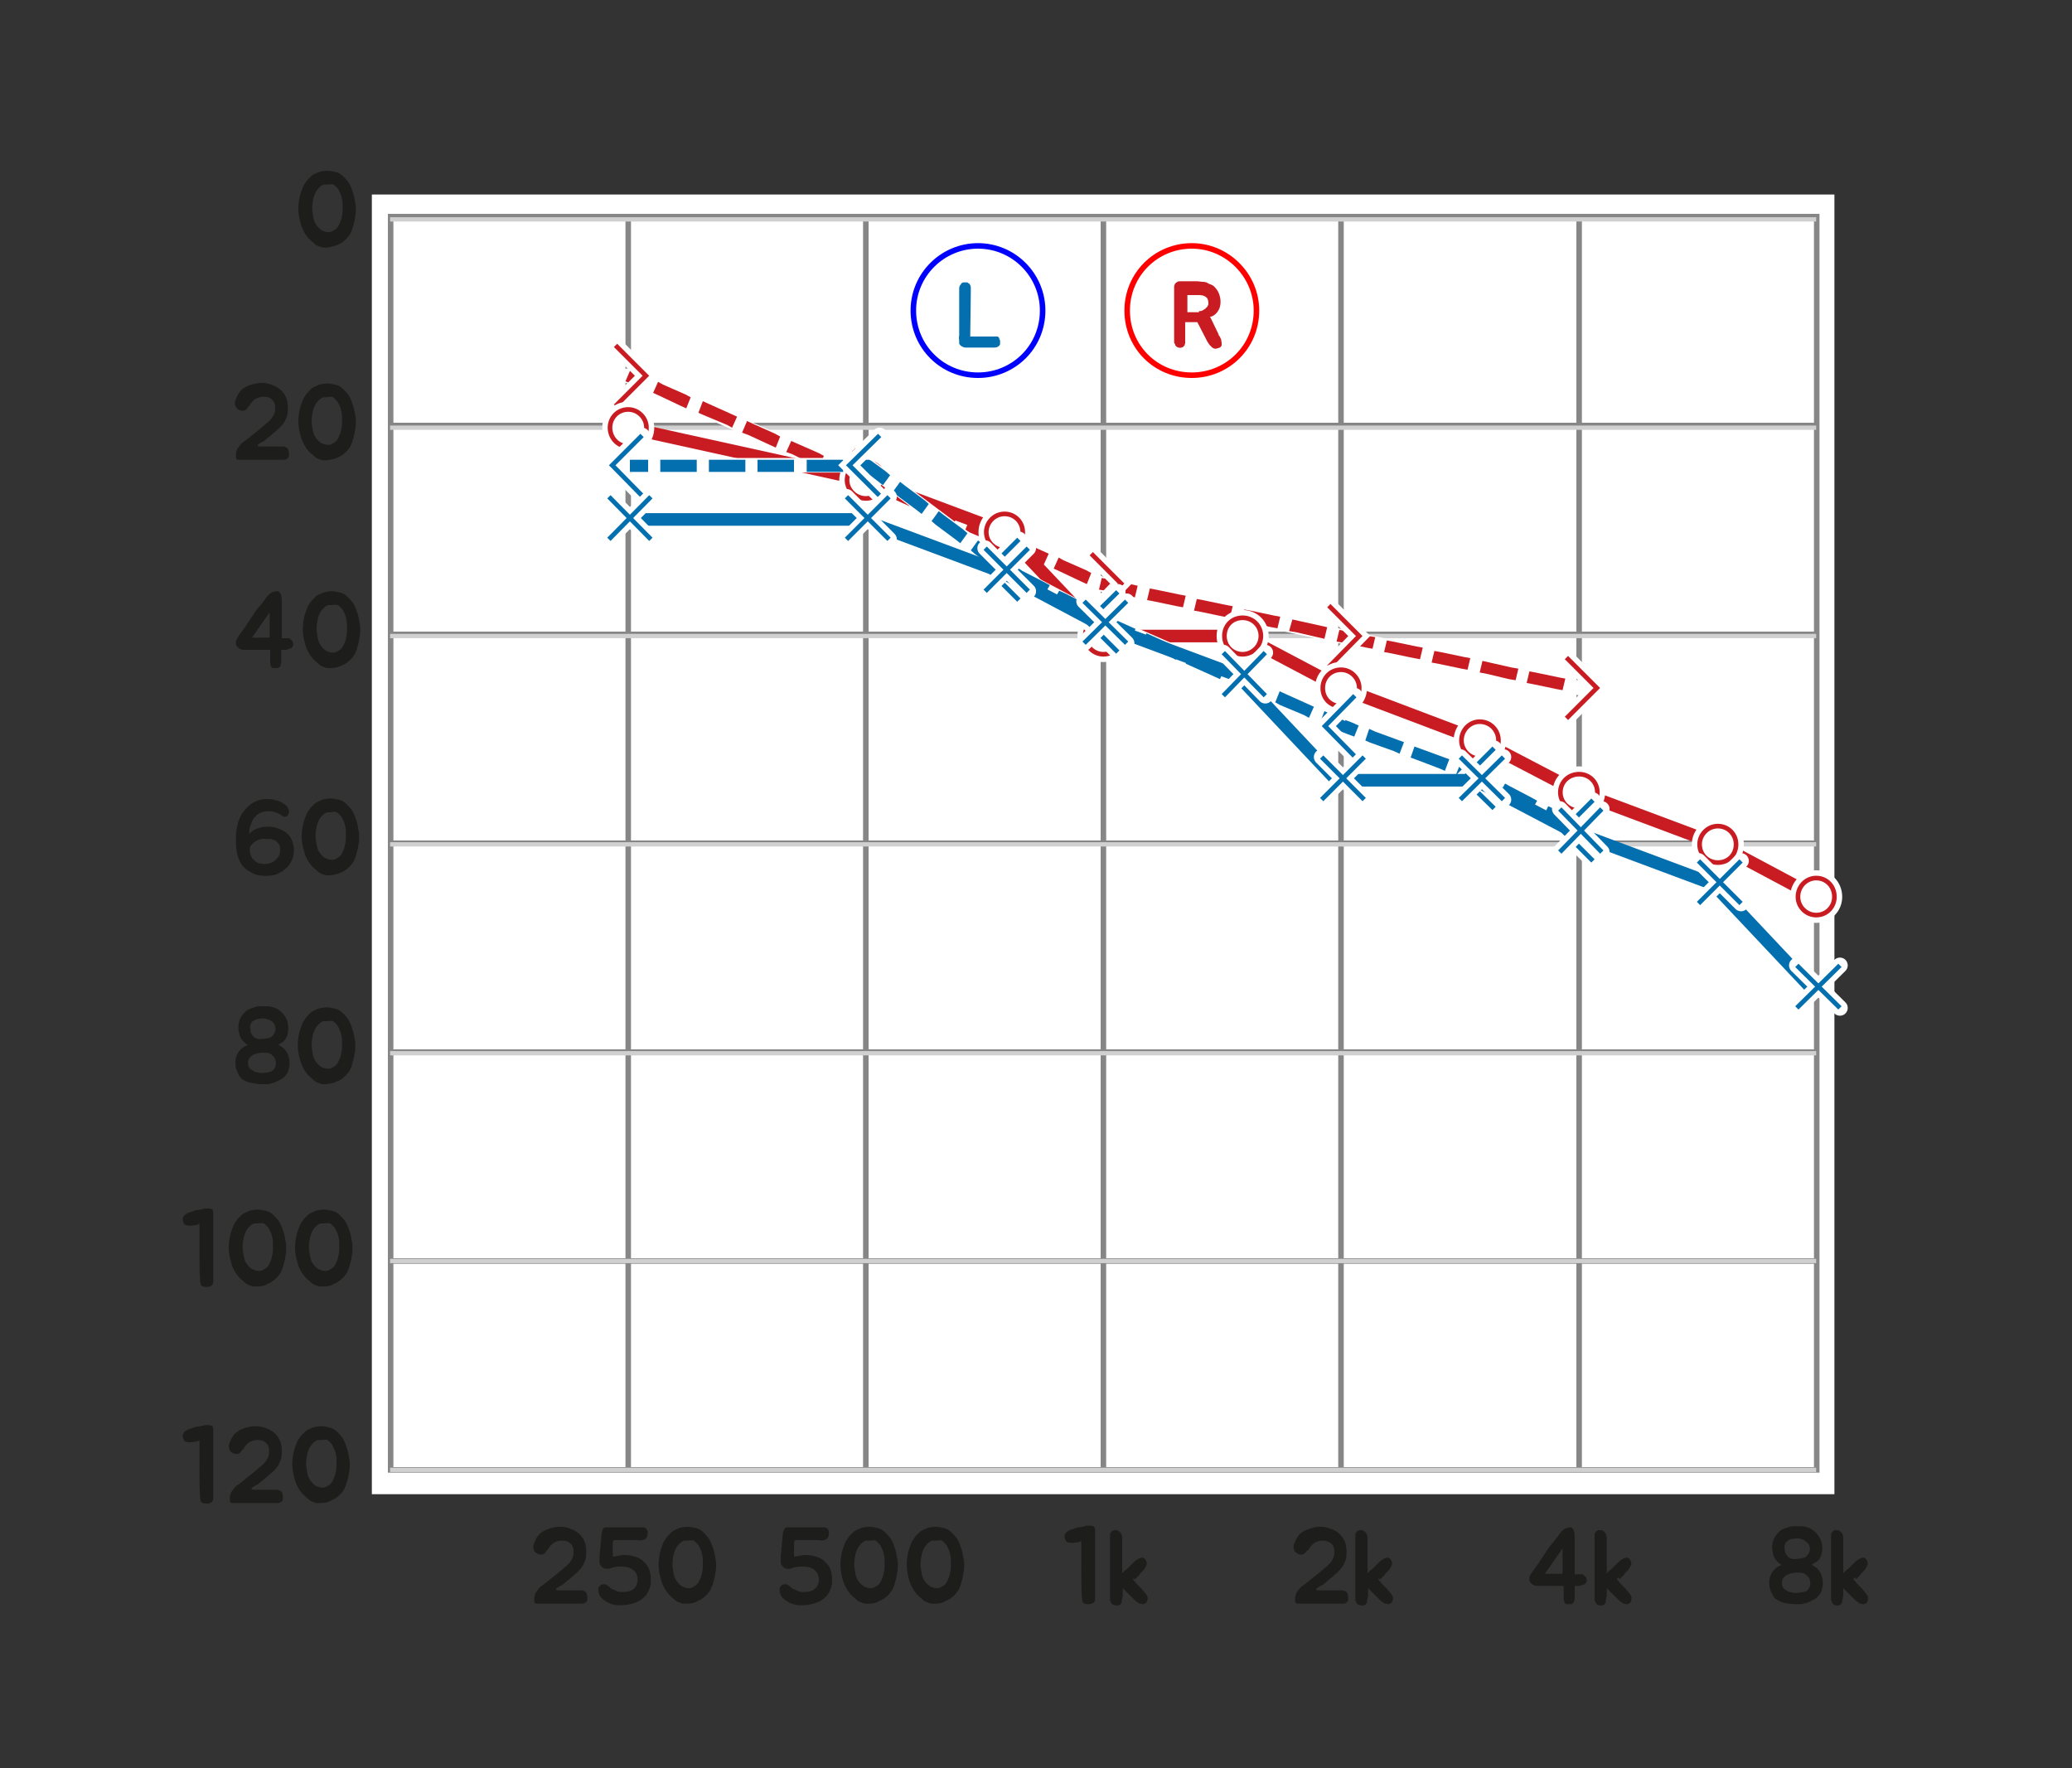 <?xml version="1.0" encoding="utf-8"?>
<!-- Generator: Adobe Illustrator 21.0.0, SVG Export Plug-In . SVG Version: 6.00 Build 0)  -->
<svg version="1.1" id="Layer_1" xmlns="http://www.w3.org/2000/svg" xmlns:xlink="http://www.w3.org/1999/xlink" x="0px" y="0px"
	 viewBox="0 0 375 320" style="enable-background:new 0 0 375 320;" xml:space="preserve">
<rect x="0" y="0" width="375" height="320" fill="#333333" stroke="none"/>
<style type="text/css">
	.st0{fill:#FFFFFF;}
	.st1{fill:none;stroke:#868686;stroke-miterlimit:10;}
	.st2{fill:none;stroke:#D0D0D0;stroke-width:0.78;stroke-miterlimit:10;}
	.st3{fill:none;stroke:#FFFFFF;stroke-width:2.64;stroke-linecap:round;stroke-miterlimit:10;}
	.st4{fill:#C91C22;}
	.st5{fill:none;stroke:#FFFFFF;stroke-width:2.82;stroke-linecap:round;stroke-miterlimit:10;}
	.st6{fill:none;stroke:#C91C22;stroke-width:0.84;stroke-miterlimit:10;}
	.st7{clip-path:url(#SVGID_2_);fill:none;stroke:#C91C22;stroke-width:2.28;stroke-miterlimit:10;}
	.st8{fill:none;stroke:#0000FF;stroke-miterlimit:10;}
	.st9{enable-background:new    ;}
	.st10{fill:#046FAE;}
	.st11{fill:none;stroke:#046FAE;stroke-width:0.84;stroke-miterlimit:10;}
	.st12{clip-path:url(#SVGID_4_);fill:none;stroke:#046FAE;stroke-width:2.28;stroke-miterlimit:10;}
	.st13{fill:none;stroke:#FF0000;stroke-miterlimit:10;}
	.st14{fill:#1D1D1B;}
</style>
<rect x="67.3" y="35.2" class="st0" width="264.7" height="235.2"/>
<g>
	<rect x="70.7" y="39.2" class="st1" width="258.1" height="226.8"/>
	<line class="st1" x1="70.7" y1="228.2" x2="328.8" y2="228.2"/>
	<line class="st1" x1="70.7" y1="190.4" x2="328.8" y2="190.4"/>
	<line class="st1" x1="70.7" y1="152.6" x2="328.8" y2="152.6"/>
	<line class="st1" x1="70.7" y1="114.8" x2="328.8" y2="114.8"/>
	<line class="st1" x1="70.7" y1="77" x2="328.8" y2="77"/>
	<line class="st1" x1="285.8" y1="39.2" x2="285.8" y2="266"/>
	<line class="st1" x1="242.7" y1="39.2" x2="242.7" y2="266"/>
	<line class="st1" x1="199.7" y1="39.2" x2="199.7" y2="266"/>
	<line class="st1" x1="156.7" y1="39.2" x2="156.7" y2="266"/>
	<line class="st1" x1="113.7" y1="39.2" x2="113.7" y2="266"/>
</g>
<line class="st2" x1="70.6" y1="39.7" x2="328.7" y2="39.7"/>
<line class="st2" x1="70.6" y1="77.4" x2="328.7" y2="77.4"/>
<line class="st2" x1="70.6" y1="115.1" x2="328.7" y2="115.1"/>
<line class="st2" x1="70.6" y1="152.8" x2="328.7" y2="152.8"/>
<line class="st2" x1="70.6" y1="190.6" x2="328.7" y2="190.6"/>
<line class="st2" x1="70.6" y1="228.2" x2="328.7" y2="228.2"/>
<line class="st2" x1="70.6" y1="266" x2="328.7" y2="266"/>
<polyline class="st3" points="113.6,68 156.7,86.9 199.6,105.8 285.8,124.5 "/>
<path class="st4" d="M277.4,123.8l-1.1-0.2l0.5-2.1l1.1,0.2l4.3,0.9l1.1,0.2l-0.5,2.1l-1.1-0.2L277.4,123.8 M268.9,121.9l-1.1-0.2
	l0.5-2.1l5.3,1.2l1.2,0.2l-0.5,2.1l-1.2-0.2L268.9,121.9z M260.2,120.1l-1.1-0.2l0.5-2.1l1.1,0.2l4.3,0.9l1.1,0.2l-0.5,2.1l-1.1-0.2
	L260.2,120.1z M251.6,118.2l-1.1-0.2l0.5-2.1l1.1,0.2l4.3,0.9l1.1,0.2l-0.5,2.1l-1.1-0.2L251.6,118.2z M243,116.3l-1.1-0.2l0.5-2.1
	l1.1,0.2l4.3,0.9l1.1,0.2l-0.5,2.1l-1.1-0.2L243,116.3z M234.5,114.4l-1.2-0.2l0.6-2.1l6.3,1.4l-0.5,2.1L234.5,114.4z M225.8,112.6
	l-1.1-0.2l0.5-2.1l1.1,0.2l4.3,0.9l1.1,0.2l-0.5,2.1l-1.1-0.2L225.8,112.6z M217.2,110.7l-1.1-0.2l0.5-2.1l1.1,0.2l4.3,0.9l1.1,0.2
	l-0.5,2.1l-1.1-0.2L217.2,110.7z M208.7,108.8l-1.1-0.2l0.5-2.1l1.1,0.2l4.3,0.9l1.1,0.2l-0.5,2.1l-1.1-0.2L208.7,108.8z
	 M200.1,106.9l-1.2-0.2l0.5-2.1l1.2,0.2l5.3,1.2l-0.5,2.1L200.1,106.9z M191.8,103.4l-1.1-0.5l0.9-2l0.9,0.5l4.1,1.8l0.9,0.5l-0.8,2
	l-1.1-0.5L191.8,103.4z M183.7,99.9l-0.9-0.5l0.8-2l1.1,0.5l4,1.8l1.1,0.5l-0.9,2l-1.1-0.5L183.7,99.9z M175.6,96.4l-0.9-0.5l0.8-2
	l1.1,0.5l4,1.8l1.1,0.5l-0.9,2l-0.9-0.5L175.6,96.4z M167.6,92.9l-1.1-0.5l0.9-2l0.9,0.5l4.1,1.8l0.9,0.4l-0.8,2.1l-1.1-0.5
	L167.6,92.9z M159.5,89.3l-1.1-0.5l0.9-2l1.1,0.5l4,1.8l1.1,0.4l-0.9,2.1l-1.1-0.5L159.5,89.3z M151.4,85.8l-0.9-0.5l0.8-2l1.1,0.4
	l4,1.8l1.1,0.5l-0.9,2l-0.9-0.4L151.4,85.8z M143.4,82.2l-1.1-0.4l0.9-2l0.9,0.4l4.1,1.8l0.9,0.5l-0.8,2l-1.1-0.4L143.4,82.2z
	 M135.4,78.7l-1.1-0.4l0.9-2.1l1.1,0.5l4,1.8l0.9,0.5l-0.8,2l-1.1-0.5L135.4,78.7z M127.3,75.1l-0.9-0.4l0.8-2.1l1.1,0.5l4,1.8
	l1.1,0.5l-0.9,2l-0.9-0.5L127.3,75.1z M119.3,71.6l-1.1-0.5l0.9-2l0.9,0.5l4.1,1.8l0.9,0.5l-0.8,2l-1.1-0.5L119.3,71.6z M113.2,69
	l0.9-2.1l2,0.9l0.9,0.5l-0.8,2l-1.1-0.5L113.2,69z"/>
<path class="st0" d="M116.9,68l-5.5,5.5 M111.4,62.5l5.5,5.5L111.4,62.5z"/>
<polyline class="st5" points="111.4,62.5 116.9,68 111.4,73.5 "/>
<path class="st0" d="M116.9,68l-5.5,5.5 M111.4,62.5l5.5,5.5L111.4,62.5z"/>
<polyline class="st6" points="111.4,62.5 116.9,68 111.4,73.5 "/>
<path class="st0" d="M160,86.9l-5.5,5.5 M154.5,81.4l5.5,5.5L154.5,81.4z"/>
<polyline class="st5" points="154.5,81.4 160,86.9 154.5,92.4 "/>
<path class="st0" d="M160,86.9l-5.5,5.5 M154.5,81.4l5.5,5.5L154.5,81.4z"/>
<polyline class="st6" points="154.5,81.4 160,86.9 154.5,92.4 "/>
<path class="st0" d="M202.9,105.6l-5.4,5.5 M197.5,100.2l5.4,5.4L197.5,100.2z"/>
<polyline class="st5" points="197.5,100.2 202.9,105.6 197.5,111.2 "/>
<path class="st0" d="M202.9,105.6l-5.4,5.5 M197.5,100.2l5.4,5.4L197.5,100.2z"/>
<polyline class="st6" points="197.5,100.2 202.9,105.6 197.5,111.2 "/>
<path class="st0" d="M246,115.1l-5.5,5.5 M240.5,109.6l5.5,5.5L240.5,109.6z"/>
<polyline class="st5" points="240.5,109.6 246,115.1 240.5,120.7 "/>
<path class="st0" d="M246,115.1l-5.5,5.5 M240.5,109.6l5.5,5.5L240.5,109.6z"/>
<polyline class="st6" points="240.5,109.6 246,115.1 240.5,120.7 "/>
<path class="st0" d="M289,124.5l-5.5,5.5 M283.5,119l5.5,5.5L283.5,119z"/>
<polyline class="st5" points="283.5,119 289,124.5 283.5,130 "/>
<path class="st0" d="M289,124.5l-5.5,5.5 M283.5,119l5.5,5.5L283.5,119z"/>
<polyline class="st6" points="283.5,119 289,124.5 283.5,130 "/>
<g>
	<g>
		<g>
			<defs>
				<rect id="SVGID_1_" x="90.2" y="53.9" width="238.5" height="132"/>
			</defs>
			<clipPath id="SVGID_2_">
				<use xlink:href="#SVGID_1_"  style="overflow:visible;"/>
			</clipPath>
			<polyline class="st7" points="113.6,77.4 156.7,86.9 181.8,96.3 199.6,115.1 224.9,115.1 242.7,124.5 267.8,134 285.8,143.4 
				310.9,152.8 328.7,162.3 			"/>
		</g>
	</g>
</g>
<path class="st0" d="M110.4,77.4c0-1.8,1.4-3.3,3.3-3.3c1.8,0,3.3,1.5,3.3,3.3c0,1.9-1.5,3.4-3.3,3.4
	C111.8,80.8,110.4,79.2,110.4,77.4"/>
<path class="st5" d="M110.4,77.4c0-1.8,1.4-3.3,3.3-3.3c1.8,0,3.3,1.5,3.3,3.3c0,1.9-1.5,3.4-3.3,3.4
	C111.8,80.8,110.4,79.2,110.4,77.4"/>
<path class="st0" d="M110.4,77.4c0-1.8,1.4-3.3,3.3-3.3c1.8,0,3.3,1.5,3.3,3.3c0,1.9-1.5,3.4-3.3,3.4
	C111.8,80.8,110.4,79.2,110.4,77.4"/>
<path class="st6" d="M110.4,77.4c0-1.8,1.4-3.3,3.3-3.3c1.8,0,3.3,1.5,3.3,3.3c0,1.9-1.5,3.4-3.3,3.4
	C111.8,80.8,110.4,79.2,110.4,77.4"/>
<path class="st0" d="M153.3,86.9c0-1.9,1.5-3.3,3.4-3.3c1.8,0,3.3,1.4,3.3,3.3c0,1.8-1.5,3.3-3.3,3.3
	C154.8,90.2,153.3,88.6,153.3,86.9"/>
<path class="st5" d="M153.3,86.9c0-1.9,1.5-3.3,3.4-3.3c1.8,0,3.3,1.4,3.3,3.3c0,1.8-1.5,3.3-3.3,3.3
	C154.8,90.2,153.3,88.6,153.3,86.9"/>
<path class="st0" d="M153.3,86.9c0-1.9,1.5-3.3,3.4-3.3c1.8,0,3.3,1.4,3.3,3.3c0,1.8-1.5,3.3-3.3,3.3
	C154.8,90.2,153.3,88.6,153.3,86.9"/>
<path class="st6" d="M153.3,86.9c0-1.9,1.5-3.3,3.4-3.3c1.8,0,3.3,1.4,3.3,3.3c0,1.8-1.5,3.3-3.3,3.3
	C154.8,90.2,153.3,88.6,153.3,86.9"/>
<path class="st0" d="M178.5,96.3c0-1.8,1.5-3.3,3.3-3.3c1.9,0,3.3,1.5,3.3,3.3c0,1.9-1.4,3.3-3.3,3.3
	C180,99.5,178.5,98.1,178.5,96.3"/>
<path class="st5" d="M178.5,96.3c0-1.8,1.5-3.3,3.3-3.3c1.9,0,3.3,1.5,3.3,3.3c0,1.9-1.4,3.3-3.3,3.3
	C180,99.5,178.5,98.1,178.5,96.3"/>
<path class="st0" d="M178.5,96.3c0-1.8,1.5-3.3,3.3-3.3c1.9,0,3.3,1.5,3.3,3.3c0,1.9-1.4,3.3-3.3,3.3
	C180,99.5,178.5,98.1,178.5,96.3"/>
<path class="st6" d="M178.5,96.3c0-1.8,1.5-3.3,3.3-3.3c1.9,0,3.3,1.5,3.3,3.3c0,1.9-1.4,3.3-3.3,3.3
	C180,99.5,178.5,98.1,178.5,96.3"/>
<path class="st0" d="M196.4,115.1c0-1.9,1.5-3.3,3.3-3.3c1.9,0,3.3,1.4,3.3,3.3c0,1.8-1.4,3.3-3.3,3.3
	C197.9,118.4,196.4,116.9,196.4,115.1"/>
<path class="st5" d="M196.4,115.1c0-1.9,1.5-3.3,3.3-3.3c1.9,0,3.3,1.4,3.3,3.3c0,1.8-1.4,3.3-3.3,3.3
	C197.9,118.4,196.4,116.9,196.4,115.1"/>
<path class="st0" d="M196.4,115.1c0-1.9,1.5-3.3,3.3-3.3c1.9,0,3.3,1.4,3.3,3.3c0,1.8-1.4,3.3-3.3,3.3
	C197.9,118.4,196.4,116.9,196.4,115.1"/>
<path class="st6" d="M196.4,115.1c0-1.9,1.5-3.3,3.3-3.3c1.9,0,3.3,1.4,3.3,3.3c0,1.8-1.4,3.3-3.3,3.3
	C197.9,118.4,196.4,116.9,196.4,115.1"/>
<path class="st0" d="M221.6,115.1c0-1.9,1.4-3.3,3.3-3.3c1.8,0,3.3,1.4,3.3,3.3c0,1.8-1.5,3.3-3.3,3.3
	C223,118.4,221.6,116.9,221.6,115.1"/>
<path class="st5" d="M221.6,115.1c0-1.9,1.4-3.3,3.3-3.3c1.8,0,3.3,1.4,3.3,3.3c0,1.8-1.5,3.3-3.3,3.3
	C223,118.4,221.6,116.9,221.6,115.1"/>
<path class="st0" d="M221.6,115.1c0-1.9,1.4-3.3,3.3-3.3c1.8,0,3.3,1.4,3.3,3.3c0,1.8-1.5,3.3-3.3,3.3
	C223,118.4,221.6,116.9,221.6,115.1"/>
<path class="st6" d="M221.6,115.1c0-1.9,1.4-3.3,3.3-3.3c1.8,0,3.3,1.4,3.3,3.3c0,1.8-1.5,3.3-3.3,3.3
	C223,118.4,221.6,116.9,221.6,115.1"/>
<path class="st0" d="M239.4,124.5c0-1.8,1.4-3.3,3.3-3.3c1.8,0,3.3,1.5,3.3,3.3c0,1.9-1.5,3.3-3.3,3.3
	C240.8,127.8,239.4,126.4,239.4,124.5"/>
<path class="st5" d="M239.4,124.5c0-1.8,1.4-3.3,3.3-3.3c1.8,0,3.3,1.5,3.3,3.3c0,1.9-1.5,3.3-3.3,3.3
	C240.8,127.8,239.4,126.4,239.4,124.5"/>
<path class="st0" d="M239.4,124.5c0-1.8,1.4-3.3,3.3-3.3c1.8,0,3.3,1.5,3.3,3.3c0,1.9-1.5,3.3-3.3,3.3
	C240.8,127.8,239.4,126.4,239.4,124.5"/>
<path class="st6" d="M239.4,124.5c0-1.8,1.4-3.3,3.3-3.3c1.8,0,3.3,1.5,3.3,3.3c0,1.9-1.5,3.3-3.3,3.3
	C240.8,127.8,239.4,126.4,239.4,124.5"/>
<path class="st0" d="M264.5,134c0-1.9,1.5-3.4,3.3-3.4c1.9,0,3.4,1.5,3.4,3.4c0,1.8-1.5,3.3-3.4,3.3
	C266,137.3,264.5,135.8,264.5,134"/>
<path class="st5" d="M264.5,134c0-1.9,1.5-3.4,3.3-3.4c1.9,0,3.4,1.5,3.4,3.4c0,1.8-1.5,3.3-3.4,3.3
	C266,137.3,264.5,135.8,264.5,134"/>
<path class="st0" d="M264.5,134c0-1.9,1.5-3.4,3.3-3.4c1.9,0,3.4,1.5,3.4,3.4c0,1.8-1.5,3.3-3.4,3.3
	C266,137.3,264.5,135.8,264.5,134"/>
<path class="st6" d="M264.5,134c0-1.9,1.5-3.4,3.3-3.4c1.9,0,3.4,1.5,3.4,3.4c0,1.8-1.5,3.3-3.4,3.3
	C266,137.3,264.5,135.8,264.5,134"/>
<path class="st0" d="M282.4,143.4c0-1.9,1.5-3.3,3.4-3.3c1.8,0,3.3,1.4,3.3,3.3c0,1.8-1.5,3.3-3.3,3.3
	C283.9,146.7,282.4,145.2,282.4,143.4"/>
<path class="st5" d="M282.4,143.4c0-1.9,1.5-3.3,3.4-3.3c1.8,0,3.3,1.4,3.3,3.3c0,1.8-1.5,3.3-3.3,3.3
	C283.9,146.7,282.4,145.2,282.4,143.4"/>
<path class="st0" d="M282.4,143.4c0-1.9,1.5-3.3,3.4-3.3c1.8,0,3.3,1.4,3.3,3.3c0,1.8-1.5,3.3-3.3,3.3
	C283.9,146.7,282.4,145.2,282.4,143.4"/>
<path class="st6" d="M282.4,143.4c0-1.9,1.5-3.3,3.4-3.3c1.8,0,3.3,1.4,3.3,3.3c0,1.8-1.5,3.3-3.3,3.3
	C283.9,146.7,282.4,145.2,282.4,143.4"/>
<path class="st0" d="M307.6,152.8c0-1.8,1.5-3.3,3.3-3.3c1.9,0,3.3,1.5,3.3,3.3c0,1.9-1.4,3.3-3.3,3.3
	C309.1,156.1,307.6,154.7,307.6,152.8"/>
<path class="st5" d="M307.6,152.8c0-1.8,1.5-3.3,3.3-3.3c1.9,0,3.3,1.5,3.3,3.3c0,1.9-1.4,3.3-3.3,3.3
	C309.1,156.1,307.6,154.7,307.6,152.8"/>
<path class="st0" d="M307.6,152.8c0-1.8,1.5-3.3,3.3-3.3c1.9,0,3.3,1.5,3.3,3.3c0,1.9-1.4,3.3-3.3,3.3
	C309.1,156.1,307.6,154.7,307.6,152.8"/>
<path class="st6" d="M307.6,152.8c0-1.8,1.5-3.3,3.3-3.3c1.9,0,3.3,1.5,3.3,3.3c0,1.9-1.4,3.3-3.3,3.3
	C309.1,156.1,307.6,154.7,307.6,152.8"/>
<path class="st0" d="M325.4,162.3c0-1.9,1.5-3.4,3.3-3.4c1.9,0,3.3,1.5,3.3,3.4c0,1.8-1.4,3.3-3.3,3.3
	C326.9,165.6,325.4,164.1,325.4,162.3"/>
<path class="st5" d="M325.4,162.3c0-1.9,1.5-3.4,3.3-3.4c1.9,0,3.3,1.5,3.3,3.4c0,1.8-1.4,3.3-3.3,3.3
	C326.9,165.6,325.4,164.1,325.4,162.3"/>
<path class="st0" d="M325.4,162.3c0-1.9,1.5-3.4,3.3-3.4c1.9,0,3.3,1.5,3.3,3.4c0,1.8-1.4,3.3-3.3,3.3
	C326.9,165.6,325.4,164.1,325.4,162.3"/>
<path class="st6" d="M325.4,162.3c0-1.9,1.5-3.4,3.3-3.4c1.9,0,3.3,1.5,3.3,3.4c0,1.8-1.4,3.3-3.3,3.3
	C326.9,165.6,325.4,164.1,325.4,162.3"/>
<path class="st8" d="M188.7,56.2c0,6.6-5.3,11.7-11.7,11.7c-6.5,0-11.7-5.2-11.7-11.7s5.3-11.7,11.7-11.7
	C183.5,44.5,188.7,49.8,188.7,56.2"/>
<g class="st9">
	<path class="st4" d="M221.1,62.2c0,0.1,0,0.2,0,0.3c0,0.1-0.1,0.1-0.1,0.2c0,0-0.1,0.1-0.1,0.1c-0.1,0.1-0.2,0.1-0.4,0.2
		c-0.1,0-0.2,0-0.3,0.1c-0.1,0-0.2,0-0.3,0c-0.2,0-0.3-0.1-0.5-0.2c-0.2-0.2-0.3-0.3-0.5-0.5c-0.1-0.1-0.1-0.2-0.2-0.3
		s-0.1-0.2-0.2-0.3l-1.8-3.5c-0.1,0-0.2,0-0.3,0c-0.1,0-0.2,0-0.3,0c-0.2,0-0.4,0-0.7,0s-0.4,0-0.6,0h-0.3v3c0,0.1,0,0.2,0,0.2
		c0,0.1,0,0.2,0,0.2c0,0.1,0,0.1,0,0.2c0,0.1,0,0.2,0,0.2c0,0.1-0.1,0.2-0.1,0.4c-0.1,0.1-0.2,0.2-0.3,0.3c-0.2,0.1-0.5,0.2-0.8,0.1
		c-0.1,0-0.3-0.1-0.4-0.2c0,0-0.1-0.1-0.1-0.1s-0.1-0.1-0.1-0.2c0-0.1,0-0.1-0.1-0.2s0-0.1-0.1-0.2c0-0.1,0-0.2,0-0.3v-9.4
		c0-0.1,0-0.1,0-0.2c0-0.1,0-0.1,0-0.2c0-0.1,0-0.2,0.1-0.4c0-0.1,0.1-0.2,0.2-0.3c0.1-0.1,0.2-0.1,0.3-0.2s0.3-0.1,0.6-0.1
		c0.5,0,1,0,1.5,0s1,0,1.5,0c0.3,0,0.7,0.1,1,0.1c0.4,0,0.7,0.1,1,0.3c0.2,0.1,0.4,0.2,0.5,0.2c0.2,0.1,0.4,0.2,0.5,0.3
		c0.4,0.4,0.7,0.8,0.9,1.3c0.2,0.5,0.3,1,0.3,1.5c0,0.6-0.1,1.1-0.4,1.6s-0.7,0.9-1.3,1.1c0,0-0.1,0-0.1,0c0,0-0.1,0-0.1,0l1.5,3.1
		l0.1,0.3c0,0,0,0.1,0.1,0.1c0,0.1,0.1,0.1,0.1,0.2c0,0.1,0.1,0.1,0.1,0.2c0,0.1,0.1,0.1,0.1,0.2C221.1,62,221.1,62.1,221.1,62.2z
		 M217,56.3c0.2,0,0.4,0,0.6-0.1s0.3-0.2,0.5-0.3c0.1-0.1,0.3-0.3,0.4-0.4c0.1-0.2,0.2-0.3,0.2-0.5c0-0.6-0.1-1-0.4-1.2
		c-0.3-0.3-0.8-0.4-1.3-0.4c-0.3,0-0.7,0-1,0c-0.4,0-0.7,0-1.1,0c0,0.5,0,0.9,0,1.4c0,0.5,0,1,0,1.7H217z"/>
</g>
<polyline class="st3" points="114.1,84.2 157,84.2 182.2,103.1 200.1,112.6 243.1,131.4 268.2,140.9 286,150.3 "/>
<path class="st10" d="M280.2,148.4l-0.9-0.6l0.9-1.9l1.1,0.5l3.9,2.1l0.9,0.5l-1.1,2l-0.9-0.6L280.2,148.4 M272.4,144.3l-1.1-0.6
	l1.1-1.9l0.9,0.5l4,2.1l0.9,0.5l-1.1,2l-0.9-0.6L272.4,144.3z M264.6,140.7l-1.1-0.5l0.8-2l0.9,0.4l3.3,1.3h0.2l0.7,0.5l0.9,0.5
	l-0.9,2l-1.1-0.6l-0.7-0.4l0.5-0.9l-0.4,0.9L264.6,140.7z M256.4,137.5l-1.1-0.4l0.7-2l1.1,0.4l4.1,1.5l1.1,0.4l-0.8,2.1l-0.9-0.4
	L256.4,137.5z M248,134.4l-0.9-0.4l0.7-2.1l1.1,0.5l4.1,1.5l1.1,0.4l-0.8,2.1l-1.1-0.5L248,134.4z M239.8,131.2l-0.9-0.4l0.8-2.1
	l1.1,0.5l2.7,1.3l-0.4,0.9l0.4-1.1l1.3,0.5l1.1,0.5l-0.8,2l-1.1-0.4l-1.3-0.5L239.8,131.2z M231.7,127.6l-0.9-0.5l0.8-2l1.1,0.5
	l4,1.8l1.1,0.5l-0.9,2l-0.9-0.5L231.7,127.6z M223.8,124.1l-1.1-0.5l0.9-2l0.9,0.5l4.1,1.8l0.9,0.5l-0.8,2l-1.1-0.5L223.8,124.1z
	 M215.7,120.6l-1.1-0.5l0.9-2l1.1,0.5l4,1.8l1.1,0.5l-0.9,2l-1.1-0.5L215.7,120.6z M207.6,117.1l-0.9-0.5l0.8-2l1.1,0.5l4,1.8
	l1.1,0.5l-0.9,2l-0.9-0.5L207.6,117.1z M199.5,113.6l-0.9-0.6l1.1-1.9l0.9,0.5l-0.5,1.1l0.5-1.1l4,1.8l0.9,0.4l-0.8,2.1l-1.1-0.5
	L199.5,113.6L199.5,113.6z M191.7,109.3l-1.1-0.5l1.1-1.9l1.1,0.5l3.9,2l0.9,0.6l-1.1,1.9l-0.9-0.5L191.7,109.3z M183.9,105.2
	l-0.9-0.5l1.1-2l0.9,0.6l3.9,2l1.1,0.6l-1.1,1.9l-0.9-0.5L183.9,105.2z M176.5,100.3l-0.8-0.7l1.3-1.8l0.9,0.7l3.5,2.6l0.8,0.7
	l-1.3,1.8l-0.9-0.7L176.5,100.3z M169.4,95l-0.8-0.7l1.3-1.8l0.9,0.7l3.5,2.6l0.8,0.7l-1.3,1.8l-0.9-0.7L169.4,95z M162.4,89.7
	l-0.8-0.7l1.3-1.8l0.9,0.7l3.5,2.6l0.8,0.7l-1.3,1.8l-0.9-0.7L162.4,89.7z M155.8,85.4h-1.1v-2.2h2.6l0.4,0.2l2.6,1.9l0.8,0.7
	l-1.3,1.8l-0.9-0.7l-2.5-1.9l0.6-0.9v1.2L155.8,85.4L155.8,85.4z M147,85.4h-1v-2.2h6.6v2.2H147z M138.2,85.4h-1.1v-2.2h6.6v2.2
	H138.2z M129.4,85.4h-1.1v-2.2h6.6v2.2H129.4z M120.6,85.4h-1.1v-2.2h6.6v2.2H120.6z M117.3,85.4H114v-2.2h3.3V85.4z"/>
<path class="st0" d="M110.8,84.2l5.4,5.5 M116.2,78.8l-5.4,5.4L116.2,78.8z"/>
<polyline class="st5" points="116.2,78.8 110.8,84.2 116.2,89.7 "/>
<path class="st0" d="M110.8,84.2l5.4,5.5 M116.2,78.8l-5.4,5.4L116.2,78.8z"/>
<polyline class="st11" points="116.2,78.8 110.8,84.2 116.2,89.7 "/>
<path class="st0" d="M153.7,84.2l5.5,5.5 M159.2,78.8l-5.5,5.4L159.2,78.8z"/>
<polyline class="st5" points="159.2,78.8 153.7,84.2 159.2,89.7 "/>
<path class="st0" d="M153.7,84.2l5.5,5.5 M159.2,78.8l-5.5,5.4L159.2,78.8z"/>
<polyline class="st11" points="159.2,78.8 153.7,84.2 159.2,89.7 "/>
<path class="st0" d="M178.9,103.1l5.5,5.5 M184.4,97.6l-5.5,5.5L184.4,97.6z"/>
<polyline class="st5" points="184.4,97.6 178.9,103.1 184.4,108.6 "/>
<path class="st0" d="M178.9,103.1l5.5,5.5 M184.4,97.6l-5.5,5.5L184.4,97.6z"/>
<polyline class="st11" points="184.4,97.6 178.9,103.1 184.4,108.6 "/>
<path class="st0" d="M196.8,112.5l5.5,5.5 M202.3,107.1l-5.5,5.4L202.3,107.1z"/>
<polyline class="st5" points="202.3,107.1 196.8,112.5 202.3,118 "/>
<path class="st0" d="M196.8,112.5l5.5,5.5 M202.3,107.1l-5.5,5.4L202.3,107.1z"/>
<polyline class="st11" points="202.3,107.1 196.8,112.5 202.3,118 "/>
<path class="st0" d="M239.8,131.4l5.4,5.5 M245.2,125.9l-5.4,5.5L245.2,125.9z"/>
<polyline class="st5" points="245.2,125.9 239.8,131.4 245.2,136.9 "/>
<path class="st0" d="M239.8,131.4l5.4,5.5 M245.2,125.9l-5.4,5.5L245.2,125.9z"/>
<polyline class="st11" points="245.2,125.9 239.8,131.4 245.2,136.9 "/>
<path class="st0" d="M264.9,140.9l5.5,5.4 M270.4,135.4l-5.5,5.5L270.4,135.4z"/>
<polyline class="st5" points="270.4,135.4 264.9,140.9 270.4,146.3 "/>
<path class="st0" d="M264.9,140.9l5.5,5.4 M270.4,135.4l-5.5,5.5L270.4,135.4z"/>
<polyline class="st11" points="270.4,135.4 264.9,140.9 270.4,146.3 "/>
<path class="st0" d="M282.8,150.3l5.5,5.5 M288.3,144.8l-5.5,5.5L288.3,144.8z"/>
<polyline class="st5" points="288.3,144.8 282.8,150.3 288.3,155.8 "/>
<path class="st0" d="M282.8,150.3l5.5,5.5 M288.3,144.8l-5.5,5.5L288.3,144.8z"/>
<polyline class="st11" points="288.3,144.8 282.8,150.3 288.3,155.8 "/>
<g>
	<g>
		<g>
			<defs>
				<rect id="SVGID_3_" x="89.4" y="70.6" width="238.5" height="131.9"/>
			</defs>
			<clipPath id="SVGID_4_">
				<use xlink:href="#SVGID_3_"  style="overflow:visible;"/>
			</clipPath>
			<polyline class="st12" points="112.9,94 155.8,94 181,103.4 198.9,112.9 224.1,122.3 241.9,141.2 267,141.2 284.9,150.6 
				310.1,160 327.9,178.9 			"/>
		</g>
	</g>
</g>
<path class="st0" d="M110.2,97.6l7.6-7.7 M110.2,89.9l7.6,7.7L110.2,89.9z"/>
<line class="st5" x1="110.2" y1="89.9" x2="117.8" y2="97.6"/>
<line class="st5" x1="110.2" y1="97.6" x2="117.8" y2="89.9"/>
<path class="st0" d="M110.2,97.6l7.6-7.7 M110.2,89.9l7.6,7.7L110.2,89.9z"/>
<line class="st11" x1="110.2" y1="89.9" x2="117.8" y2="97.6"/>
<line class="st11" x1="110.2" y1="97.6" x2="117.8" y2="89.9"/>
<path class="st0" d="M153.2,97.6l7.6-7.7 M153.2,89.9l7.6,7.7L153.2,89.9z"/>
<line class="st5" x1="153.2" y1="89.9" x2="160.9" y2="97.6"/>
<line class="st5" x1="153.2" y1="97.6" x2="160.9" y2="89.9"/>
<path class="st0" d="M153.2,97.6l7.6-7.7 M153.2,89.9l7.6,7.7L153.2,89.9z"/>
<line class="st11" x1="153.2" y1="89.9" x2="160.9" y2="97.6"/>
<line class="st11" x1="153.2" y1="97.6" x2="160.9" y2="89.9"/>
<path class="st0" d="M178.3,107l7.7-7.7 M178.3,99.2l7.7,7.7L178.3,99.2z"/>
<line class="st5" x1="178.3" y1="99.2" x2="186.1" y2="107"/>
<line class="st5" x1="178.3" y1="107" x2="186.1" y2="99.2"/>
<path class="st0" d="M178.3,107l7.7-7.7 M178.3,99.2l7.7,7.7L178.3,99.2z"/>
<line class="st11" x1="178.3" y1="99.2" x2="186.1" y2="107"/>
<line class="st11" x1="178.3" y1="107" x2="186.1" y2="99.2"/>
<path class="st0" d="M196.2,116.4l7.7-7.6 M196.2,108.8l7.7,7.6L196.2,108.8z"/>
<line class="st5" x1="196.2" y1="108.8" x2="203.9" y2="116.4"/>
<line class="st5" x1="196.2" y1="116.4" x2="203.9" y2="108.8"/>
<path class="st0" d="M196.2,116.4l7.7-7.6 M196.2,108.8l7.7,7.6L196.2,108.8z"/>
<line class="st11" x1="196.2" y1="108.8" x2="203.9" y2="116.4"/>
<line class="st11" x1="196.2" y1="116.4" x2="203.9" y2="108.8"/>
<path class="st0" d="M221.4,125.9l7.6-7.7 M221.4,118.1l7.6,7.7L221.4,118.1z"/>
<line class="st5" x1="221.4" y1="118.1" x2="229" y2="125.9"/>
<line class="st5" x1="221.4" y1="125.9" x2="229" y2="118.1"/>
<path class="st0" d="M221.4,125.9l7.6-7.7 M221.4,118.1l7.6,7.7L221.4,118.1z"/>
<line class="st11" x1="221.4" y1="118.1" x2="229" y2="125.9"/>
<line class="st11" x1="221.4" y1="125.9" x2="229" y2="118.1"/>
<path class="st0" d="M239.2,144.7l7.6-7.6 M239.2,137l7.6,7.6L239.2,137z"/>
<line class="st5" x1="239.2" y1="137" x2="246.9" y2="144.7"/>
<line class="st5" x1="239.2" y1="144.7" x2="246.9" y2="137"/>
<path class="st0" d="M239.2,144.7l7.6-7.6 M239.2,137l7.6,7.6L239.2,137z"/>
<line class="st11" x1="239.2" y1="137" x2="246.9" y2="144.7"/>
<line class="st11" x1="239.2" y1="144.7" x2="246.9" y2="137"/>
<path class="st0" d="M264.3,144.7l7.7-7.6 M264.3,137l7.7,7.6L264.3,137z"/>
<line class="st5" x1="264.3" y1="137" x2="272.1" y2="144.7"/>
<line class="st5" x1="264.3" y1="144.7" x2="272.1" y2="137"/>
<path class="st0" d="M264.3,144.7l7.7-7.6 M264.3,137l7.7,7.6L264.3,137z"/>
<line class="st11" x1="264.3" y1="137" x2="272.1" y2="144.7"/>
<line class="st11" x1="264.3" y1="144.7" x2="272.1" y2="137"/>
<path class="st0" d="M282.3,154.2l7.6-7.7 M282.3,146.4l7.6,7.7L282.3,146.4z"/>
<line class="st5" x1="282.3" y1="146.4" x2="289.9" y2="154.2"/>
<line class="st5" x1="282.3" y1="154.2" x2="289.9" y2="146.4"/>
<path class="st0" d="M282.3,154.2l7.6-7.7 M282.3,146.4l7.6,7.7L282.3,146.4z"/>
<line class="st11" x1="282.3" y1="146.4" x2="289.9" y2="154.2"/>
<line class="st11" x1="282.3" y1="154.2" x2="289.9" y2="146.4"/>
<path class="st0" d="M307.4,163.5l7.7-7.7 M307.4,155.8l7.7,7.7L307.4,155.8z"/>
<line class="st5" x1="307.4" y1="155.8" x2="315.1" y2="163.5"/>
<line class="st5" x1="307.4" y1="163.5" x2="315.1" y2="155.8"/>
<path class="st0" d="M307.4,163.5l7.7-7.7 M307.4,155.8l7.7,7.7L307.4,155.8z"/>
<line class="st11" x1="307.4" y1="155.8" x2="315.1" y2="163.5"/>
<line class="st11" x1="307.4" y1="163.5" x2="315.1" y2="155.8"/>
<path class="st0" d="M325.2,182.4l7.7-7.7 M325.2,174.7l7.7,7.7L325.2,174.7z"/>
<line class="st5" x1="325.2" y1="174.7" x2="333" y2="182.4"/>
<line class="st5" x1="325.2" y1="182.4" x2="333" y2="174.7"/>
<path class="st0" d="M325.2,182.4l7.7-7.7 M325.2,174.7l7.7,7.7L325.2,174.7z"/>
<line class="st11" x1="325.2" y1="174.7" x2="333" y2="182.4"/>
<line class="st11" x1="325.2" y1="182.4" x2="333" y2="174.7"/>
<path class="st13" d="M227.4,56.2c0,6.6-5.3,11.7-11.7,11.7c-6.6,0-11.7-5.2-11.7-11.7s5.2-11.7,11.7-11.7
	C222.1,44.5,227.4,49.8,227.4,56.2"/>
<g class="st9">
	<path class="st10" d="M181,61.6c0,0.1,0,0.1,0,0.2s0,0.2,0,0.3c0,0.1,0,0.2,0,0.2c0,0.1-0.1,0.1-0.1,0.2c-0.1,0.1-0.2,0.2-0.4,0.3
		c-0.3,0.1-0.5,0.1-0.7,0.1c-0.1,0-0.2,0-0.4,0s-0.3,0-0.4,0h-0.1c-0.8,0-1.7,0-2.6,0c-0.2,0-0.5,0-0.7,0c-0.3,0-0.5,0-0.8,0
		c-0.3,0-0.5-0.1-0.7-0.2c-0.2-0.1-0.4-0.3-0.5-0.5c0-0.1,0-0.1,0-0.2c0,0,0-0.1,0-0.2c0-0.4-0.1-0.7,0-1.1c0-0.4,0-0.7,0-1.1l0-2.4
		v-2.2c0-0.4,0-0.8,0-1.1c0-0.3,0-0.7,0-1v-0.1c0-0.1,0-0.2,0-0.3s0-0.2,0-0.3c0-0.3,0.1-0.5,0.2-0.6c0.1-0.2,0.2-0.3,0.3-0.4
		c0.1-0.1,0.3-0.1,0.5-0.1c0.1,0,0.2,0,0.2,0s0.1,0,0.2,0c0.1,0,0.1,0,0.2,0.1s0.1,0.1,0.2,0.1c0.1,0.1,0.1,0.2,0.2,0.3
		c0,0.1,0.1,0.2,0.1,0.4c0,0.1,0,0.1,0,0.2c0,0.1,0,0.1,0,0.2c0,0.1,0,0.1,0,0.2s0,0.1,0,0.2v0.3l-0.1,7.8l3.3,0h0.8
		c0.1,0,0.1,0,0.2,0c0.1,0,0.2,0,0.2,0c0.1,0,0.2,0,0.2,0c0.1,0,0.1,0,0.2,0c0.1,0,0.2,0.1,0.3,0.2C180.9,61.4,180.9,61.5,181,61.6z
		"/>
</g>
<g class="st9">
	<path class="st14" d="M59.2,44.8c-0.2,0-0.5,0-0.7,0c-0.2,0-0.5-0.1-0.7-0.2c-0.4-0.1-0.7-0.3-1-0.6s-0.6-0.5-0.9-0.8
		c-0.6-0.7-1.1-1.5-1.4-2.5c-0.3-1-0.5-1.9-0.5-2.9c0-1.4,0.3-2.7,0.8-3.9c0.1-0.2,0.2-0.5,0.4-0.7c0.1-0.2,0.3-0.5,0.5-0.7
		c0.2-0.2,0.4-0.4,0.6-0.6s0.4-0.3,0.6-0.4c0.3-0.1,0.6-0.3,0.9-0.4c0.4-0.1,0.9-0.2,1.4-0.2c0.5,0,1,0.1,1.4,0.2
		c0.6,0.1,1.1,0.4,1.5,0.8c0.4,0.4,0.8,0.8,1.1,1.3c0.3,0.5,0.5,1.1,0.7,1.7s0.3,1.2,0.4,1.8c0.1,0.4,0.1,0.8,0.1,1.2
		c0,0.4,0,0.8-0.1,1.2c-0.1,0.4-0.1,0.8-0.2,1.1c-0.1,0.4-0.2,0.7-0.3,1.1c-0.1,0.4-0.3,0.7-0.4,1c-0.2,0.3-0.4,0.6-0.7,0.9
		c-0.5,0.5-1,0.9-1.6,1.1C60.5,44.6,59.9,44.7,59.2,44.8z M59.2,33.4c-0.2,0-0.4,0-0.5,0c-0.2,0-0.3,0.1-0.5,0.2
		c-0.2,0.1-0.3,0.3-0.5,0.4c-0.1,0.2-0.3,0.3-0.4,0.5c-0.3,0.5-0.5,1-0.6,1.5s-0.2,1.1-0.2,1.6c0,0.6,0.1,1.1,0.2,1.7
		s0.3,1.1,0.7,1.6c0.2,0.2,0.3,0.4,0.6,0.6c0.2,0.2,0.5,0.3,0.8,0.4c0.3,0.1,0.5,0.1,0.8,0.1c0.3,0,0.5-0.1,0.8-0.3
		c0.4-0.2,0.7-0.5,0.9-0.9c0.2-0.4,0.4-0.8,0.5-1.3c0.1-0.5,0.2-0.9,0.2-1.4c0-0.5,0-0.9,0-1.3c0-0.4-0.1-0.8-0.2-1.2
		c-0.1-0.4-0.3-0.8-0.5-1.2c-0.2-0.4-0.5-0.6-0.8-0.9S59.7,33.4,59.2,33.4z"/>
</g>
<g class="st9">
	<path class="st14" d="M44.8,73.8c-0.2,0.3-0.4,0.5-0.7,0.5c-0.3,0.1-0.5,0-0.8-0.1c-0.2-0.1-0.5-0.3-0.6-0.5s-0.2-0.5-0.2-0.8
		c0-0.2,0.1-0.4,0.2-0.7c0.1-0.2,0.2-0.5,0.3-0.7c0.1-0.2,0.3-0.4,0.4-0.6c0.2-0.2,0.3-0.4,0.5-0.5c0.3-0.2,0.7-0.5,1.1-0.6
		c0.4-0.2,0.8-0.3,1.3-0.4c0.4-0.1,0.9-0.1,1.3-0.1c0.4,0,0.8,0.1,1.2,0.2c1,0.3,1.9,0.8,2.4,1.5c0.6,0.7,0.9,1.6,0.9,2.7
		c0,0.5,0,1-0.1,1.4c-0.1,0.4-0.3,0.8-0.5,1.2c-0.2,0.4-0.6,0.8-1,1.2c-0.4,0.4-0.9,0.8-1.5,1.3c-0.2,0.2-0.4,0.3-0.6,0.5
		c-0.2,0.2-0.4,0.3-0.6,0.5c-0.1,0.1-0.2,0.1-0.4,0.2c-0.2,0.1-0.3,0.2-0.5,0.3s-0.2,0.2-0.3,0.3c0,0.1,0.1,0.1,0.3,0.2
		c0.3,0,0.5,0,0.7,0c0.2,0,0.4,0,0.7,0c0.3,0,0.7,0,1,0c0.3,0,0.7,0,1,0c0.1,0,0.3,0,0.4,0c0.2,0,0.3,0,0.5,0c0.2,0,0.3,0,0.4,0.1
		c0.1,0,0.3,0.1,0.4,0.2c0.1,0.1,0.2,0.2,0.2,0.4c0.1,0.2,0.1,0.3,0.1,0.5c0,0.2,0,0.3,0,0.5s-0.1,0.3-0.2,0.4
		c-0.2,0.2-0.4,0.3-0.6,0.3c-0.2,0-0.5,0-0.7,0h-7c-0.1,0-0.3,0-0.4,0c-0.1,0-0.3,0-0.4,0c-0.2-0.1-0.3-0.2-0.3-0.4
		c0-0.2,0-0.4,0-0.6c0-0.3,0.1-0.6,0.2-0.9c0.2-0.3,0.4-0.5,0.6-0.8s0.5-0.5,0.8-0.7c0.3-0.2,0.5-0.4,0.8-0.6
		c0.3-0.3,0.7-0.6,1.1-0.9s0.8-0.6,1.1-0.9c0.5-0.4,0.8-0.7,1.2-1c0.3-0.3,0.6-0.6,0.8-0.9c0.2-0.3,0.3-0.5,0.4-0.8s0.1-0.6,0.1-0.9
		c0-0.7-0.2-1.2-0.6-1.5c-0.4-0.4-0.9-0.5-1.5-0.5c-0.5,0-0.9,0.1-1.3,0.3c-0.4,0.2-0.7,0.5-1,0.9c-0.1,0.1-0.2,0.3-0.2,0.4
		C45,73.5,44.9,73.7,44.8,73.8z"/>
	<path class="st14" d="M59.2,83.3c-0.2,0-0.5,0-0.7,0c-0.2,0-0.5-0.1-0.7-0.2c-0.4-0.1-0.7-0.3-1-0.6s-0.6-0.5-0.9-0.8
		c-0.6-0.7-1.1-1.5-1.4-2.5c-0.3-1-0.5-1.9-0.5-2.9c0-1.4,0.3-2.7,0.8-3.9c0.1-0.2,0.2-0.5,0.4-0.7c0.1-0.2,0.3-0.5,0.5-0.7
		c0.2-0.2,0.4-0.4,0.6-0.6s0.4-0.3,0.6-0.4c0.3-0.1,0.6-0.3,0.9-0.4c0.4-0.1,0.9-0.2,1.4-0.2c0.5,0,1,0.1,1.4,0.2
		c0.6,0.1,1.1,0.4,1.5,0.8c0.4,0.4,0.8,0.8,1.1,1.3c0.3,0.5,0.5,1.1,0.7,1.7s0.3,1.2,0.4,1.8c0.1,0.4,0.1,0.8,0.1,1.2
		c0,0.4,0,0.8-0.1,1.2c-0.1,0.4-0.1,0.8-0.2,1.1c-0.1,0.4-0.2,0.7-0.3,1.1c-0.1,0.4-0.3,0.7-0.4,1c-0.2,0.3-0.4,0.6-0.7,0.9
		c-0.5,0.5-1,0.9-1.6,1.1C60.5,83.1,59.8,83.2,59.2,83.3z M59.1,71.9c-0.2,0-0.4,0-0.5,0c-0.2,0-0.3,0.1-0.5,0.2
		c-0.2,0.1-0.3,0.3-0.5,0.4c-0.1,0.2-0.3,0.3-0.4,0.5c-0.3,0.5-0.5,1-0.6,1.5s-0.2,1.1-0.2,1.6c0,0.6,0.1,1.1,0.2,1.7
		s0.3,1.1,0.7,1.6c0.2,0.2,0.3,0.4,0.6,0.6c0.2,0.2,0.5,0.3,0.8,0.4c0.3,0.1,0.5,0.1,0.8,0.1c0.3,0,0.5-0.1,0.8-0.3
		c0.4-0.2,0.7-0.5,0.9-0.9c0.2-0.4,0.4-0.8,0.5-1.3c0.1-0.5,0.2-0.9,0.2-1.4c0-0.5,0-0.9,0-1.3c0-0.4-0.1-0.8-0.2-1.2
		c-0.1-0.4-0.3-0.8-0.5-1.2c-0.2-0.4-0.5-0.6-0.8-0.9S59.6,71.8,59.1,71.9z"/>
</g>
<g class="st9">
	<path class="st14" d="M50.7,107.3c0.1,0.1,0.1,0.3,0.2,0.5c0.1,0.5,0.1,0.9,0.1,1.4c0,0.5,0,0.9,0,1.4c0,0.5,0,1.1,0,1.6
		c0,0.5,0,1,0,1.6v1.7h0.8c0.1,0,0.3,0,0.4,0c0.2,0,0.3,0.1,0.4,0.2c0.1,0.1,0.2,0.2,0.3,0.3c0.1,0.1,0.1,0.3,0.2,0.4
		c0,0.4-0.1,0.7-0.4,0.9c-0.3,0.1-0.6,0.2-0.9,0.3c0,0-0.1,0-0.2,0c-0.1,0-0.2,0-0.3,0c-0.1,0-0.2,0-0.3,0s-0.1,0-0.1,0v1.3
		c0,0.1,0,0.3,0,0.5s0,0.4,0,0.5c0,0.2-0.1,0.3-0.1,0.5s-0.2,0.3-0.3,0.4c-0.1,0-0.1,0.1-0.2,0.1s-0.2,0-0.3,0c-0.1,0-0.2,0-0.3,0
		c-0.1,0-0.2,0-0.3,0c-0.2-0.1-0.4-0.2-0.4-0.5c-0.1-0.3-0.1-0.5-0.1-0.7c0,0,0-0.2,0-0.4s0-0.4,0-0.7s0-0.5,0-0.7
		c0-0.2,0-0.3-0.1-0.3h-3.4c-0.4,0-0.8,0-1.2,0s-0.8-0.1-1.1-0.4c-0.2-0.2-0.4-0.4-0.4-0.6s0-0.4,0-0.6c0.1-0.2,0.2-0.4,0.3-0.6
		c0.1-0.2,0.3-0.4,0.4-0.6c0.5-0.7,1-1.3,1.4-2c0.5-0.7,0.9-1.4,1.4-2.1c0.3-0.4,0.5-0.7,0.8-1s0.5-0.7,0.8-1
		c0.2-0.3,0.4-0.6,0.6-0.8c0.2-0.3,0.5-0.5,0.8-0.7c0.3-0.1,0.6-0.2,0.9-0.2C50.3,107,50.6,107.1,50.7,107.3z M48.8,110.8l-3.2,4.6
		h3.2V110.8z"/>
	<path class="st14" d="M60,120.9c-0.2,0-0.5,0-0.7,0c-0.2,0-0.5-0.1-0.7-0.2c-0.4-0.1-0.7-0.3-1-0.6s-0.6-0.5-0.9-0.8
		c-0.6-0.7-1.1-1.5-1.4-2.5c-0.3-1-0.5-1.9-0.5-2.9c0-1.4,0.3-2.7,0.8-3.9c0.1-0.2,0.2-0.5,0.4-0.7c0.1-0.2,0.3-0.5,0.5-0.7
		c0.2-0.2,0.4-0.4,0.6-0.6s0.4-0.3,0.6-0.4c0.3-0.1,0.6-0.3,0.9-0.4c0.4-0.1,0.9-0.2,1.4-0.2c0.5,0,1,0.1,1.4,0.2
		c0.6,0.1,1.1,0.4,1.5,0.8c0.4,0.4,0.8,0.8,1.1,1.3c0.3,0.5,0.5,1.1,0.7,1.7s0.3,1.2,0.4,1.8c0.1,0.4,0.1,0.8,0.1,1.2
		c0,0.4,0,0.8-0.1,1.2c-0.1,0.4-0.1,0.8-0.2,1.1c-0.1,0.4-0.2,0.7-0.3,1.1c-0.1,0.4-0.3,0.7-0.4,1c-0.2,0.3-0.4,0.6-0.7,0.9
		c-0.5,0.5-1,0.9-1.6,1.1C61.3,120.7,60.7,120.9,60,120.9z M60,109.5c-0.2,0-0.4,0-0.5,0c-0.2,0-0.3,0.1-0.5,0.2
		c-0.2,0.1-0.3,0.3-0.5,0.4c-0.1,0.2-0.3,0.3-0.4,0.5c-0.3,0.5-0.5,1-0.6,1.5s-0.2,1.1-0.2,1.6c0,0.6,0.1,1.1,0.2,1.7
		s0.3,1.1,0.7,1.6c0.2,0.2,0.3,0.4,0.6,0.6c0.2,0.2,0.5,0.3,0.8,0.4c0.3,0.1,0.5,0.1,0.8,0.1c0.3,0,0.5-0.1,0.8-0.3
		c0.4-0.2,0.7-0.5,0.9-0.9c0.2-0.4,0.4-0.8,0.5-1.3c0.1-0.5,0.2-0.9,0.2-1.4c0-0.5,0-0.9,0-1.3c0-0.4-0.1-0.8-0.2-1.2
		c-0.1-0.4-0.3-0.8-0.5-1.2c-0.2-0.4-0.5-0.6-0.8-0.9S60.5,109.5,60,109.5z"/>
</g>
<g class="st9">
	<path class="st14" d="M50.9,147.5c-0.1-0.1-0.2-0.2-0.4-0.2c-0.1-0.1-0.3-0.2-0.4-0.2c-0.5-0.2-1-0.3-1.5-0.3s-1,0.1-1.5,0.3
		c-0.4,0.2-0.7,0.4-0.9,0.7c-0.3,0.3-0.5,0.6-0.6,0.9s-0.3,0.7-0.4,1.1s-0.1,0.8-0.1,1.1c0.4-0.4,0.8-0.7,1.3-0.9s1.2-0.4,2-0.4
		c0.7,0,1.3,0.1,1.9,0.3c0.6,0.2,1.1,0.5,1.5,0.8s0.8,0.8,1,1.3c0.2,0.5,0.4,1.1,0.4,1.8c0,0.7-0.1,1.3-0.4,1.9
		c-0.3,0.6-0.6,1.1-1.1,1.5c-0.4,0.4-1,0.7-1.6,1c-0.6,0.2-1.3,0.3-2,0.3c-0.8,0-1.6-0.1-2.2-0.4c-0.6-0.3-1.2-0.6-1.6-1
		c-0.3-0.3-0.5-0.5-0.7-0.9c-0.2-0.3-0.4-0.7-0.5-1.1c-0.1-0.4-0.3-0.9-0.3-1.4c-0.1-0.5-0.1-1.1-0.1-1.8c0-0.6,0-1.2,0.1-1.7
		s0.2-1.2,0.4-1.7c0.2-0.5,0.4-1.1,0.8-1.5c0.3-0.5,0.7-0.9,1.2-1.3c0.4-0.4,0.9-0.6,1.4-0.8c0.5-0.2,1.1-0.3,1.6-0.3
		c0.5,0,1.1,0,1.6,0.2c0.5,0.1,1.1,0.3,1.5,0.6c0.1,0.1,0.3,0.2,0.4,0.3s0.3,0.3,0.4,0.5c0.1,0.2,0.2,0.4,0.2,0.6
		c0,0.2,0,0.5-0.2,0.7c0,0.1-0.1,0.1-0.2,0.2c-0.1,0.1-0.2,0.1-0.3,0.1c-0.1,0-0.2,0-0.4,0C51.1,147.6,51,147.6,50.9,147.5z
		 M47.8,151.8c-0.4,0-0.9,0.1-1.3,0.3s-0.7,0.5-1,0.8c-0.2,0.2-0.3,0.5-0.3,0.8c0,0.3,0,0.6,0.1,0.8c0.1,0.3,0.2,0.6,0.4,0.9
		c0.2,0.2,0.5,0.4,0.7,0.6c0.3,0.2,0.6,0.3,0.9,0.3c0.3,0.1,0.7,0.1,1,0c0.4,0,0.7-0.1,1-0.3c0.3-0.1,0.5-0.3,0.8-0.6
		c0.2-0.2,0.4-0.5,0.5-0.8c0.1-0.3,0.1-0.6,0.1-1c0-0.4-0.1-0.7-0.3-0.9c-0.2-0.3-0.4-0.5-0.6-0.6c-0.2-0.1-0.5-0.2-0.9-0.3
		C48.5,151.9,48.2,151.8,47.8,151.8z"/>
	<path class="st14" d="M59.8,158.4c-0.2,0-0.5,0-0.7,0c-0.2,0-0.5-0.1-0.7-0.2c-0.4-0.1-0.7-0.3-1-0.6s-0.6-0.5-0.9-0.8
		c-0.6-0.7-1.1-1.5-1.4-2.5c-0.3-1-0.5-1.9-0.5-2.9c0-1.4,0.3-2.7,0.8-3.9c0.1-0.2,0.2-0.5,0.4-0.7c0.1-0.2,0.3-0.5,0.5-0.7
		c0.2-0.2,0.4-0.4,0.6-0.6s0.4-0.3,0.6-0.4c0.3-0.1,0.6-0.3,0.9-0.4c0.4-0.1,0.9-0.2,1.4-0.2c0.5,0,1,0.1,1.4,0.2
		c0.6,0.1,1.1,0.4,1.5,0.8c0.4,0.4,0.8,0.8,1.1,1.3c0.3,0.5,0.5,1.1,0.7,1.7s0.3,1.2,0.4,1.8c0.1,0.4,0.1,0.8,0.1,1.2
		c0,0.4,0,0.8-0.1,1.2c-0.1,0.4-0.1,0.8-0.2,1.1c-0.1,0.4-0.2,0.7-0.3,1.1c-0.1,0.4-0.3,0.7-0.4,1c-0.2,0.3-0.4,0.6-0.7,0.9
		c-0.5,0.5-1,0.9-1.6,1.1C61.1,158.2,60.5,158.3,59.8,158.4z M59.8,147c-0.2,0-0.4,0-0.5,0c-0.2,0-0.3,0.1-0.5,0.2
		c-0.2,0.1-0.3,0.3-0.5,0.4c-0.1,0.2-0.3,0.3-0.4,0.5c-0.3,0.5-0.5,1-0.6,1.5s-0.2,1.1-0.2,1.6c0,0.6,0.1,1.1,0.2,1.7
		s0.3,1.1,0.7,1.6c0.2,0.2,0.3,0.4,0.6,0.6c0.2,0.2,0.5,0.3,0.8,0.4c0.3,0.1,0.5,0.1,0.8,0.1c0.3,0,0.5-0.1,0.8-0.3
		c0.4-0.2,0.7-0.5,0.9-0.9c0.2-0.4,0.4-0.8,0.5-1.3c0.1-0.5,0.2-0.9,0.2-1.4c0-0.5,0-0.9,0-1.3c0-0.4-0.1-0.8-0.2-1.2
		c-0.1-0.4-0.3-0.8-0.5-1.2c-0.2-0.4-0.5-0.6-0.8-0.9S60.3,146.9,59.8,147z"/>
</g>
<g class="st9">
	<path class="st14" d="M47.5,196.2c-0.4,0-0.8,0-1.2-0.1s-0.8-0.1-1.2-0.2c-0.4-0.1-0.7-0.3-1.1-0.5c-0.3-0.2-0.6-0.5-0.8-0.9
		c-0.2-0.4-0.4-0.8-0.5-1.2c-0.1-0.4-0.1-0.9-0.1-1.3c0.1-0.7,0.3-1.3,0.7-1.8s0.9-0.9,1.6-1.1c-0.1,0-0.1,0-0.2-0.1
		c-0.1-0.1-0.2-0.1-0.3-0.2c-0.1-0.1-0.2-0.2-0.3-0.3s-0.2-0.1-0.2-0.2c-0.2-0.2-0.3-0.4-0.4-0.6c-0.1-0.2-0.2-0.4-0.2-0.7
		c-0.2-0.6-0.2-1.2-0.1-1.8s0.4-1.2,0.8-1.7c0.2-0.2,0.4-0.4,0.6-0.6c0.3-0.2,0.5-0.3,0.8-0.4s0.6-0.2,0.9-0.3
		c0.3-0.1,0.6-0.1,0.8-0.1c0.3,0,0.7,0,1,0c0.3,0,0.7,0,1,0.1c0.4,0.1,0.8,0.2,1.1,0.4c0.3,0.2,0.6,0.4,0.9,0.7
		c0.5,0.6,0.9,1.2,1,1.9c0.1,0.7,0.1,1.4-0.1,2.2c-0.1,0.2-0.2,0.4-0.3,0.6s-0.3,0.3-0.4,0.5c0,0-0.1,0.1-0.2,0.1
		c-0.1,0.1-0.2,0.1-0.3,0.2c-0.1,0.1-0.2,0.1-0.3,0.2c-0.1,0-0.2,0.1-0.2,0c0.3,0.2,0.6,0.4,0.9,0.6c0.3,0.2,0.5,0.5,0.7,0.8
		c0.2,0.3,0.3,0.7,0.4,1.1c0.1,0.4,0.1,0.8,0.1,1.1s-0.1,0.7-0.2,1.1s-0.3,0.7-0.6,1c-0.2,0.3-0.5,0.5-0.9,0.7
		c-0.3,0.2-0.7,0.3-1,0.5c-0.4,0.1-0.7,0.2-1.1,0.3C48.2,196.2,47.8,196.2,47.5,196.2z M47.5,190.5c-0.3,0-0.6,0.1-0.9,0.1
		c-0.3,0.1-0.6,0.2-0.8,0.3c-0.2,0.1-0.4,0.3-0.6,0.5c-0.2,0.2-0.3,0.5-0.3,0.9c0,0.3,0,0.5,0.1,0.7c0.1,0.2,0.2,0.4,0.4,0.5
		c0.2,0.1,0.4,0.3,0.6,0.4c0.2,0.1,0.4,0.1,0.7,0.2c0.5,0.1,1,0.1,1.5,0c0.2,0,0.4-0.1,0.5-0.1c0.2,0,0.3-0.1,0.4-0.1
		c0.1-0.1,0.3-0.2,0.4-0.3s0.2-0.3,0.3-0.5c0.1-0.3,0.2-0.6,0.1-0.9c0-0.3-0.1-0.6-0.3-0.9c-0.3-0.3-0.6-0.6-0.9-0.7
		C48.3,190.5,47.9,190.5,47.5,190.5z M47.5,184.3c-0.3,0-0.6,0.1-0.9,0.1c-0.3,0.1-0.5,0.2-0.7,0.3c-0.2,0.1-0.4,0.3-0.5,0.6
		c-0.1,0.2-0.2,0.5-0.1,0.9c0,0.2,0.1,0.5,0.1,0.7c0.1,0.2,0.2,0.4,0.4,0.6c0.2,0.3,0.5,0.4,0.8,0.5c0.3,0,0.6,0.1,0.9,0
		c0.5,0,0.9-0.1,1.3-0.2c0.4-0.1,0.6-0.4,0.9-0.9c0.2-0.4,0.2-0.7,0.1-1.1s-0.2-0.6-0.4-0.8c-0.2-0.2-0.5-0.4-0.8-0.5
		S47.9,184.3,47.5,184.3z"/>
	<path class="st14" d="M59.1,196.2c-0.2,0-0.5,0-0.7,0c-0.2,0-0.5-0.1-0.7-0.2c-0.4-0.1-0.7-0.3-1-0.6s-0.6-0.5-0.9-0.8
		c-0.6-0.7-1.1-1.5-1.4-2.5c-0.3-1-0.5-1.9-0.5-2.9c0-1.4,0.3-2.7,0.8-3.9c0.1-0.2,0.2-0.5,0.4-0.7c0.1-0.2,0.3-0.5,0.5-0.7
		c0.2-0.2,0.4-0.4,0.6-0.6s0.4-0.3,0.6-0.4c0.3-0.1,0.6-0.3,0.9-0.4c0.4-0.1,0.9-0.2,1.4-0.2c0.5,0,1,0.1,1.4,0.2
		c0.6,0.1,1.1,0.4,1.5,0.8c0.4,0.4,0.8,0.8,1.1,1.3c0.3,0.5,0.5,1.1,0.7,1.7s0.3,1.2,0.4,1.8c0.1,0.4,0.1,0.8,0.1,1.2
		c0,0.4,0,0.8-0.1,1.2c-0.1,0.4-0.1,0.8-0.2,1.1c-0.1,0.4-0.2,0.7-0.3,1.1c-0.1,0.4-0.3,0.7-0.4,1c-0.2,0.3-0.4,0.6-0.7,0.9
		c-0.5,0.5-1,0.9-1.6,1.1C60.4,196,59.8,196.1,59.1,196.2z M59.1,184.8c-0.2,0-0.4,0-0.5,0c-0.2,0-0.3,0.1-0.5,0.2
		c-0.2,0.1-0.3,0.3-0.5,0.4c-0.1,0.2-0.3,0.3-0.4,0.5c-0.3,0.5-0.5,1-0.6,1.5s-0.2,1.1-0.2,1.6c0,0.6,0.1,1.1,0.2,1.7
		s0.3,1.1,0.7,1.6c0.2,0.2,0.3,0.4,0.6,0.6c0.2,0.2,0.5,0.3,0.8,0.4c0.3,0.1,0.5,0.1,0.8,0.1c0.3,0,0.5-0.1,0.8-0.3
		c0.4-0.2,0.7-0.5,0.9-0.9c0.2-0.4,0.4-0.8,0.5-1.3c0.1-0.5,0.2-0.9,0.2-1.4c0-0.5,0-0.9,0-1.3c0-0.4-0.1-0.8-0.2-1.2
		c-0.1-0.4-0.3-0.8-0.5-1.2c-0.2-0.4-0.5-0.6-0.8-0.9S59.6,184.8,59.1,184.8z"/>
</g>
<g class="st9">
	<path class="st14" d="M36.7,218.8c0.1,0,0.2,0,0.3-0.1s0.2,0,0.2,0c0.1,0,0.2,0,0.3,0c0.1,0,0.3,0,0.4,0s0.2,0.1,0.4,0.1
		s0.2,0.1,0.2,0.3c0.1,0.1,0.1,0.3,0.1,0.5s0,0.4,0,0.5s0,0.4,0,0.5c0,0.2,0,0.3,0,0.5v10c0,0.1,0,0.3,0,0.4c0,0.2,0,0.3,0,0.5
		c0,0.2-0.1,0.3-0.1,0.4c-0.1,0.1-0.2,0.3-0.3,0.3c-0.2,0.1-0.4,0.2-0.7,0.2s-0.6,0-0.8-0.1c-0.2-0.1-0.4-0.2-0.4-0.5
		c0-0.2-0.1-0.4-0.1-0.7c-0.1-1.7-0.1-3.4-0.1-5.1c0-1.6,0-3.3,0-5.1c0,0.1-0.1,0.1-0.3,0.2c-0.2,0.1-0.3,0.1-0.5,0.1
		s-0.4,0.1-0.5,0.1c-0.2,0-0.3,0-0.3,0c-0.3,0-0.6,0-0.9-0.1c-0.3-0.1-0.4-0.4-0.5-0.8c-0.1-0.4,0-0.7,0.3-1
		c0.2-0.2,0.6-0.4,0.9-0.5c0.4-0.1,0.8-0.3,1.2-0.4C35.8,219,36.2,218.9,36.7,218.8z"/>
	<path class="st14" d="M46.6,232.8c-0.2,0-0.5,0-0.7,0c-0.2,0-0.5-0.1-0.7-0.2c-0.4-0.1-0.7-0.3-1-0.6s-0.6-0.5-0.9-0.8
		c-0.6-0.7-1.1-1.5-1.4-2.5c-0.3-1-0.5-1.9-0.5-2.9c0-1.4,0.3-2.7,0.8-3.9c0.1-0.2,0.2-0.5,0.4-0.7c0.1-0.2,0.3-0.5,0.5-0.7
		c0.2-0.2,0.4-0.4,0.6-0.6s0.4-0.3,0.6-0.4c0.3-0.1,0.6-0.3,0.9-0.4c0.4-0.1,0.9-0.2,1.4-0.2c0.5,0,1,0.1,1.4,0.2
		c0.6,0.1,1.1,0.4,1.5,0.8c0.4,0.4,0.8,0.8,1.1,1.3c0.3,0.5,0.5,1.1,0.7,1.7s0.3,1.2,0.4,1.8c0.1,0.4,0.1,0.8,0.1,1.2
		c0,0.4,0,0.8-0.1,1.2c-0.1,0.4-0.1,0.8-0.2,1.1c-0.1,0.4-0.2,0.7-0.3,1.1c-0.1,0.4-0.3,0.7-0.4,1c-0.2,0.3-0.4,0.6-0.7,0.9
		c-0.5,0.5-1,0.9-1.6,1.1C47.9,232.7,47.3,232.8,46.6,232.8z M46.6,221.4c-0.2,0-0.4,0-0.5,0c-0.2,0-0.3,0.1-0.5,0.2
		c-0.2,0.1-0.3,0.3-0.5,0.4c-0.1,0.2-0.3,0.3-0.4,0.5c-0.3,0.5-0.5,1-0.6,1.5s-0.2,1.1-0.2,1.6c0,0.6,0.1,1.1,0.2,1.7
		s0.3,1.1,0.7,1.6c0.2,0.2,0.3,0.4,0.6,0.6c0.2,0.2,0.5,0.3,0.8,0.4c0.3,0.1,0.5,0.1,0.8,0.1c0.3,0,0.5-0.1,0.8-0.3
		c0.4-0.2,0.7-0.5,0.9-0.9c0.2-0.4,0.4-0.8,0.5-1.3c0.1-0.5,0.2-0.9,0.2-1.4c0-0.5,0-0.9,0-1.3c0-0.4-0.1-0.8-0.2-1.2
		c-0.1-0.4-0.3-0.8-0.5-1.2c-0.2-0.4-0.5-0.6-0.8-0.9S47.1,221.4,46.6,221.4z"/>
	<path class="st14" d="M58.6,232.8c-0.2,0-0.5,0-0.7,0c-0.2,0-0.5-0.1-0.7-0.2c-0.4-0.1-0.7-0.3-1-0.6s-0.6-0.5-0.9-0.8
		c-0.6-0.7-1.1-1.5-1.4-2.5c-0.3-1-0.5-1.9-0.5-2.9c0-1.4,0.3-2.7,0.8-3.9c0.1-0.2,0.2-0.5,0.4-0.7c0.1-0.2,0.3-0.5,0.5-0.7
		c0.2-0.2,0.4-0.4,0.6-0.6s0.4-0.3,0.6-0.4c0.3-0.1,0.6-0.3,0.9-0.4c0.4-0.1,0.9-0.2,1.4-0.2c0.5,0,1,0.1,1.4,0.2
		c0.6,0.1,1.1,0.4,1.5,0.8c0.4,0.4,0.8,0.8,1.1,1.3c0.3,0.5,0.5,1.1,0.7,1.7s0.3,1.2,0.4,1.8c0.1,0.4,0.1,0.8,0.1,1.2
		c0,0.4,0,0.8-0.1,1.2c-0.1,0.4-0.1,0.8-0.2,1.1c-0.1,0.4-0.2,0.7-0.3,1.1c-0.1,0.4-0.3,0.7-0.4,1c-0.2,0.3-0.4,0.6-0.7,0.9
		c-0.5,0.5-1,0.9-1.6,1.1C59.9,232.7,59.3,232.8,58.6,232.8z M58.6,221.4c-0.2,0-0.4,0-0.5,0c-0.2,0-0.3,0.1-0.5,0.2
		c-0.2,0.1-0.3,0.3-0.5,0.4c-0.1,0.2-0.3,0.3-0.4,0.5c-0.3,0.5-0.5,1-0.6,1.5s-0.2,1.1-0.2,1.6c0,0.6,0.1,1.1,0.2,1.7
		s0.3,1.1,0.7,1.6c0.2,0.2,0.3,0.4,0.6,0.6c0.2,0.2,0.5,0.3,0.8,0.4c0.3,0.1,0.5,0.1,0.8,0.1c0.3,0,0.5-0.1,0.8-0.3
		c0.4-0.2,0.7-0.5,0.9-0.9c0.2-0.4,0.4-0.8,0.5-1.3c0.1-0.5,0.2-0.9,0.2-1.4c0-0.5,0-0.9,0-1.3c0-0.4-0.1-0.8-0.2-1.2
		c-0.1-0.4-0.3-0.8-0.5-1.2c-0.2-0.4-0.5-0.6-0.8-0.9S59.1,221.4,58.6,221.4z"/>
</g>
<g class="st9">
	<path class="st14" d="M36.7,258c0.1,0,0.2,0,0.3-0.1s0.2,0,0.2,0c0.1,0,0.2,0,0.3,0c0.1,0,0.3,0,0.4,0s0.2,0.1,0.4,0.1
		s0.2,0.1,0.2,0.3c0.1,0.1,0.1,0.3,0.1,0.5s0,0.4,0,0.5s0,0.4,0,0.5c0,0.2,0,0.3,0,0.5v10c0,0.1,0,0.3,0,0.4c0,0.2,0,0.3,0,0.5
		c0,0.2-0.1,0.3-0.1,0.4c-0.1,0.1-0.2,0.3-0.3,0.3c-0.2,0.1-0.4,0.2-0.7,0.2s-0.6,0-0.8-0.1c-0.2-0.1-0.4-0.2-0.4-0.5
		c0-0.2-0.1-0.4-0.1-0.7c-0.1-1.7-0.1-3.4-0.1-5.1c0-1.6,0-3.3,0-5.1c0,0.1-0.1,0.1-0.3,0.2c-0.2,0.1-0.3,0.1-0.5,0.1
		s-0.4,0.1-0.5,0.1c-0.2,0-0.3,0-0.3,0c-0.3,0-0.6,0-0.9-0.1c-0.3-0.1-0.4-0.4-0.5-0.8c-0.1-0.4,0-0.7,0.3-1
		c0.2-0.2,0.6-0.4,0.9-0.5c0.4-0.1,0.8-0.3,1.2-0.4C35.8,258.2,36.2,258.1,36.7,258z"/>
	<path class="st14" d="M43.7,262.6c-0.2,0.3-0.4,0.5-0.7,0.5c-0.3,0.1-0.5,0-0.8-0.1c-0.2-0.1-0.5-0.3-0.6-0.5s-0.2-0.5-0.2-0.8
		c0-0.2,0.1-0.4,0.2-0.7c0.1-0.2,0.2-0.5,0.3-0.7c0.1-0.2,0.3-0.4,0.4-0.6c0.2-0.2,0.3-0.4,0.5-0.5c0.3-0.2,0.7-0.5,1.1-0.6
		c0.4-0.2,0.8-0.3,1.3-0.4c0.4-0.1,0.9-0.1,1.3-0.1c0.4,0,0.8,0.1,1.2,0.2c1,0.3,1.9,0.8,2.4,1.5c0.6,0.7,0.9,1.6,0.9,2.7
		c0,0.5,0,1-0.1,1.4c-0.1,0.4-0.3,0.8-0.5,1.2c-0.2,0.4-0.6,0.8-1,1.2c-0.4,0.4-0.9,0.8-1.5,1.3c-0.2,0.2-0.4,0.3-0.6,0.5
		c-0.2,0.2-0.4,0.3-0.6,0.5c-0.1,0.1-0.2,0.1-0.4,0.2c-0.2,0.1-0.3,0.2-0.5,0.3s-0.2,0.2-0.3,0.3c0,0.1,0.1,0.1,0.3,0.2
		c0.3,0,0.5,0,0.7,0c0.2,0,0.4,0,0.7,0c0.3,0,0.7,0,1,0c0.3,0,0.7,0,1,0c0.1,0,0.3,0,0.4,0c0.2,0,0.3,0,0.5,0c0.2,0,0.3,0,0.4,0.1
		c0.1,0,0.3,0.1,0.4,0.2c0.1,0.1,0.2,0.2,0.2,0.4c0.1,0.2,0.1,0.3,0.1,0.5c0,0.2,0,0.3,0,0.5s-0.1,0.3-0.2,0.4
		c-0.2,0.2-0.4,0.3-0.6,0.3c-0.2,0-0.5,0-0.7,0h-7c-0.1,0-0.3,0-0.4,0c-0.1,0-0.3,0-0.4,0c-0.2-0.1-0.3-0.2-0.3-0.4
		c0-0.2,0-0.4,0-0.6c0-0.3,0.1-0.6,0.2-0.9c0.2-0.3,0.4-0.5,0.6-0.8s0.5-0.5,0.8-0.7c0.3-0.2,0.5-0.4,0.8-0.6
		c0.3-0.3,0.7-0.6,1.1-0.9s0.8-0.6,1.1-0.9c0.5-0.4,0.8-0.7,1.2-1c0.3-0.3,0.6-0.6,0.8-0.9c0.2-0.3,0.3-0.5,0.4-0.8s0.1-0.6,0.1-0.9
		c0-0.7-0.2-1.2-0.6-1.5c-0.4-0.4-0.9-0.5-1.5-0.5c-0.5,0-0.9,0.1-1.3,0.3c-0.4,0.2-0.7,0.5-1,0.9c-0.1,0.1-0.2,0.3-0.2,0.4
		C43.9,262.3,43.8,262.4,43.7,262.6z"/>
	<path class="st14" d="M58.1,272c-0.2,0-0.5,0-0.7,0c-0.2,0-0.5-0.1-0.7-0.2c-0.4-0.1-0.7-0.3-1-0.6s-0.6-0.5-0.9-0.8
		c-0.6-0.7-1.1-1.5-1.4-2.5c-0.3-1-0.5-1.9-0.5-2.9c0-1.4,0.3-2.7,0.8-3.9c0.1-0.2,0.2-0.5,0.4-0.7c0.1-0.2,0.3-0.5,0.5-0.7
		c0.2-0.2,0.4-0.4,0.6-0.6s0.4-0.3,0.6-0.4c0.3-0.1,0.6-0.3,0.9-0.4c0.4-0.1,0.9-0.2,1.4-0.2c0.5,0,1,0.1,1.4,0.2
		c0.6,0.1,1.1,0.4,1.5,0.8c0.4,0.4,0.8,0.8,1.1,1.3c0.3,0.5,0.5,1.1,0.7,1.7s0.3,1.2,0.4,1.8c0.1,0.4,0.1,0.8,0.1,1.2
		c0,0.4,0,0.8-0.1,1.2c-0.1,0.4-0.1,0.8-0.2,1.1c-0.1,0.4-0.2,0.7-0.3,1.1c-0.1,0.4-0.3,0.7-0.4,1c-0.2,0.3-0.4,0.6-0.7,0.9
		c-0.5,0.5-1,0.9-1.6,1.1C59.4,271.9,58.7,272,58.1,272z M58.1,260.6c-0.2,0-0.4,0-0.5,0c-0.2,0-0.3,0.1-0.5,0.2
		c-0.2,0.1-0.3,0.3-0.5,0.4c-0.1,0.2-0.3,0.3-0.4,0.5c-0.3,0.5-0.5,1-0.6,1.5s-0.2,1.1-0.2,1.6c0,0.6,0.1,1.1,0.2,1.7
		s0.3,1.1,0.7,1.6c0.2,0.2,0.3,0.4,0.6,0.6c0.2,0.2,0.5,0.3,0.8,0.4c0.3,0.1,0.5,0.1,0.8,0.1c0.3,0,0.5-0.1,0.8-0.3
		c0.4-0.2,0.7-0.5,0.9-0.9c0.2-0.4,0.4-0.8,0.5-1.3c0.1-0.5,0.2-0.9,0.2-1.4c0-0.5,0-0.9,0-1.3c0-0.4-0.1-0.8-0.2-1.2
		c-0.1-0.4-0.3-0.8-0.5-1.2c-0.2-0.4-0.5-0.6-0.8-0.9S58.5,260.6,58.1,260.6z"/>
</g>
<g class="st9">
	<path class="st14" d="M98.8,280.8c-0.2,0.3-0.4,0.5-0.7,0.5c-0.3,0.1-0.5,0-0.8-0.1c-0.2-0.1-0.5-0.3-0.6-0.5s-0.2-0.5-0.2-0.8
		c0-0.2,0.1-0.4,0.2-0.7c0.1-0.2,0.2-0.5,0.3-0.7c0.1-0.2,0.3-0.4,0.4-0.6c0.2-0.2,0.3-0.4,0.5-0.5c0.3-0.2,0.7-0.5,1.1-0.6
		c0.4-0.2,0.8-0.3,1.3-0.4c0.4-0.1,0.9-0.1,1.3-0.1c0.4,0,0.8,0.1,1.2,0.2c1,0.3,1.9,0.8,2.4,1.5c0.6,0.7,0.9,1.6,0.9,2.7
		c0,0.5,0,1-0.1,1.4c-0.1,0.4-0.3,0.8-0.5,1.2c-0.2,0.4-0.6,0.8-1,1.2c-0.4,0.4-0.9,0.8-1.5,1.3c-0.2,0.2-0.4,0.3-0.6,0.5
		c-0.2,0.2-0.4,0.3-0.6,0.5c-0.1,0.1-0.2,0.1-0.4,0.2c-0.2,0.1-0.3,0.2-0.5,0.3s-0.2,0.2-0.3,0.3c0,0.1,0.1,0.1,0.3,0.2
		c0.3,0,0.5,0,0.7,0c0.2,0,0.4,0,0.7,0c0.3,0,0.7,0,1,0c0.3,0,0.7,0,1,0c0.1,0,0.3,0,0.4,0c0.2,0,0.3,0,0.5,0c0.2,0,0.3,0,0.4,0.1
		c0.1,0,0.3,0.1,0.4,0.2c0.1,0.1,0.2,0.2,0.2,0.4c0.1,0.2,0.1,0.3,0.1,0.5c0,0.2,0,0.3,0,0.5s-0.1,0.3-0.2,0.4
		c-0.2,0.2-0.4,0.3-0.6,0.3c-0.2,0-0.5,0-0.7,0h-7c-0.1,0-0.3,0-0.4,0c-0.1,0-0.3,0-0.4,0c-0.2-0.1-0.3-0.2-0.3-0.4
		c0-0.2,0-0.4,0-0.6c0-0.3,0.1-0.6,0.2-0.9c0.2-0.3,0.4-0.5,0.6-0.8s0.5-0.5,0.8-0.7c0.3-0.2,0.5-0.4,0.8-0.6
		c0.3-0.3,0.7-0.6,1.1-0.9s0.8-0.6,1.1-0.9c0.5-0.4,0.8-0.7,1.2-1c0.3-0.3,0.6-0.6,0.8-0.9c0.2-0.3,0.3-0.5,0.4-0.8s0.1-0.6,0.1-0.9
		c0-0.7-0.2-1.2-0.6-1.5c-0.4-0.4-0.9-0.5-1.5-0.5c-0.5,0-0.9,0.1-1.3,0.3c-0.4,0.2-0.7,0.5-1,0.9c-0.1,0.1-0.2,0.3-0.2,0.4
		C99,280.5,98.9,280.7,98.8,280.8z"/>
	<path class="st14" d="M109.2,276.6c0.1-0.1,0.3-0.2,0.5-0.2c0.2,0,0.4,0,0.7,0h4.8c0.2,0,0.4,0,0.6,0c0.2,0,0.4,0,0.6,0
		c0.2,0,0.4,0.1,0.5,0.2c0.1,0.1,0.3,0.3,0.3,0.5c0,0.1,0.1,0.3,0,0.5c0,0.2,0,0.3-0.1,0.5c-0.1,0.1-0.1,0.3-0.3,0.4
		c-0.1,0.1-0.3,0.2-0.4,0.2c-0.3,0.1-0.7,0.1-1.1,0c-0.4,0-0.7,0-1.1,0c-0.4,0-0.7,0-1,0c-0.3,0-0.6,0-1,0c-0.1,0-0.3,0-0.5,0
		c-0.2,0-0.4,0-0.5,0c-0.1,0-0.2,0.1-0.2,0.2c-0.1,0.1-0.1,0.2-0.1,0.3c0,0.1,0,0.2,0,0.3s0,0.2,0,0.3c0,0.2,0,0.4,0,0.7
		c0,0.2,0,0.5,0,0.7c0,0.3,0,0.5,0.1,0.5c0.1,0,0.3,0,0.6-0.1c0.5-0.1,1-0.2,1.4-0.2c0.7,0,1.3,0.1,1.9,0.3c0.6,0.2,1.1,0.4,1.5,0.8
		c0.4,0.4,0.8,0.8,1,1.3s0.4,1.2,0.4,1.9c0,0.1,0,0.3,0,0.4c0,0.1,0,0.2,0,0.4c-0.1,0.8-0.4,1.5-0.9,2.2c-0.5,0.6-1.2,1.1-1.9,1.3
		c-0.9,0.4-1.9,0.5-2.9,0.5c-1,0-1.9-0.3-2.7-0.9c-0.2-0.1-0.4-0.3-0.6-0.5c-0.2-0.2-0.3-0.4-0.4-0.7c-0.1-0.3-0.1-0.6-0.1-0.9
		c0-0.3,0.2-0.5,0.5-0.7c0.2-0.1,0.4-0.1,0.6-0.1c0.2,0,0.4,0.1,0.5,0.2c0.2,0.1,0.3,0.2,0.5,0.4s0.3,0.3,0.5,0.3
		c0.3,0.1,0.6,0.3,0.9,0.4s0.7,0.1,1,0.1c0.8,0,1.5-0.2,1.9-0.6c0.5-0.4,0.7-1,0.7-1.7c0-0.7-0.3-1.3-0.8-1.7
		c-0.5-0.4-1.2-0.6-2.1-0.6c-0.2,0-0.4,0-0.7,0s-0.4,0.1-0.7,0.1c-0.2,0.1-0.4,0.1-0.6,0.2c-0.2,0.1-0.4,0.1-0.6,0.1
		c-0.2,0-0.4,0-0.6-0.1s-0.4-0.2-0.5-0.4c-0.2-0.2-0.3-0.4-0.3-0.7s0-0.5,0-0.7c0-0.4,0-0.8,0.1-1.1c0-0.4,0-0.8,0.1-1.1
		c0-0.4,0-0.8,0.1-1.1c0-0.4,0-0.7,0.1-1.1c0-0.2,0-0.4,0.1-0.5C109,276.8,109.1,276.7,109.2,276.6z"/>
	<path class="st14" d="M124.4,290.2c-0.2,0-0.5,0-0.7,0c-0.2,0-0.5-0.1-0.7-0.2c-0.4-0.1-0.7-0.3-1-0.6s-0.6-0.5-0.9-0.8
		c-0.6-0.7-1.1-1.5-1.4-2.5c-0.3-1-0.5-1.9-0.5-2.9c0-1.4,0.3-2.7,0.8-3.9c0.1-0.2,0.2-0.5,0.4-0.7c0.1-0.2,0.3-0.5,0.5-0.7
		c0.2-0.2,0.4-0.4,0.6-0.6s0.4-0.3,0.6-0.4c0.3-0.1,0.6-0.3,0.9-0.4c0.4-0.1,0.9-0.2,1.4-0.2c0.5,0,1,0.1,1.4,0.2
		c0.6,0.1,1.1,0.4,1.5,0.8c0.4,0.4,0.8,0.8,1.1,1.3c0.3,0.5,0.5,1.1,0.7,1.7s0.3,1.2,0.4,1.8c0.1,0.4,0.1,0.8,0.1,1.2
		c0,0.4,0,0.8-0.1,1.2c-0.1,0.4-0.1,0.8-0.2,1.1c-0.1,0.4-0.2,0.7-0.3,1.1c-0.1,0.4-0.3,0.7-0.4,1c-0.2,0.3-0.4,0.6-0.7,0.9
		c-0.5,0.5-1,0.9-1.6,1.1C125.7,290.1,125.1,290.2,124.4,290.2z M124.4,278.8c-0.2,0-0.4,0-0.5,0c-0.2,0-0.3,0.1-0.5,0.2
		c-0.2,0.1-0.3,0.3-0.5,0.4c-0.1,0.2-0.3,0.3-0.4,0.5c-0.3,0.5-0.5,1-0.6,1.5s-0.2,1.1-0.2,1.6c0,0.6,0.1,1.1,0.2,1.7
		s0.3,1.1,0.7,1.6c0.2,0.2,0.3,0.4,0.6,0.6c0.2,0.2,0.5,0.3,0.8,0.4c0.3,0.1,0.5,0.1,0.8,0.1c0.3,0,0.5-0.1,0.8-0.3
		c0.4-0.2,0.7-0.5,0.9-0.9c0.2-0.4,0.4-0.8,0.5-1.3c0.1-0.5,0.2-0.9,0.2-1.4c0-0.5,0-0.9,0-1.3c0-0.4-0.1-0.8-0.2-1.2
		c-0.1-0.4-0.3-0.8-0.5-1.2c-0.2-0.4-0.5-0.6-0.8-0.9S124.9,278.8,124.4,278.8z"/>
</g>
<g class="st9">
	<path class="st14" d="M142,276.6c0.1-0.1,0.3-0.2,0.5-0.2c0.2,0,0.4,0,0.7,0h4.8c0.2,0,0.4,0,0.6,0c0.2,0,0.4,0,0.6,0
		c0.2,0,0.4,0.1,0.5,0.2c0.1,0.1,0.3,0.3,0.3,0.5c0,0.1,0.1,0.3,0,0.5c0,0.2,0,0.3-0.1,0.5c-0.1,0.1-0.1,0.3-0.3,0.4
		c-0.1,0.1-0.3,0.2-0.4,0.2c-0.3,0.1-0.7,0.1-1.1,0c-0.4,0-0.7,0-1.1,0c-0.4,0-0.7,0-1,0c-0.3,0-0.6,0-1,0c-0.1,0-0.3,0-0.5,0
		c-0.2,0-0.4,0-0.5,0c-0.1,0-0.2,0.1-0.2,0.2c-0.1,0.1-0.1,0.2-0.1,0.3c0,0.1,0,0.2,0,0.3s0,0.2,0,0.3c0,0.2,0,0.4,0,0.7
		c0,0.2,0,0.5,0,0.7c0,0.3,0,0.5,0.1,0.5c0.1,0,0.3,0,0.6-0.1c0.5-0.1,1-0.2,1.4-0.2c0.7,0,1.3,0.1,1.9,0.3c0.6,0.2,1.1,0.4,1.5,0.8
		c0.4,0.4,0.8,0.8,1,1.3s0.4,1.2,0.4,1.9c0,0.1,0,0.3,0,0.4c0,0.1,0,0.2,0,0.4c-0.1,0.8-0.4,1.5-0.9,2.2c-0.5,0.6-1.2,1.1-1.9,1.3
		c-0.9,0.4-1.9,0.5-2.9,0.5c-1,0-1.9-0.3-2.7-0.9c-0.2-0.1-0.4-0.3-0.6-0.5c-0.2-0.2-0.3-0.4-0.4-0.7c-0.1-0.3-0.1-0.6-0.1-0.9
		c0-0.3,0.2-0.5,0.5-0.7c0.2-0.1,0.4-0.1,0.6-0.1c0.2,0,0.4,0.1,0.5,0.2c0.2,0.1,0.3,0.2,0.5,0.4s0.3,0.3,0.5,0.3
		c0.3,0.1,0.6,0.3,0.9,0.4s0.7,0.1,1,0.1c0.8,0,1.5-0.2,1.9-0.6c0.5-0.4,0.7-1,0.7-1.7c0-0.7-0.3-1.3-0.8-1.7
		c-0.5-0.4-1.2-0.6-2.1-0.6c-0.2,0-0.4,0-0.7,0s-0.4,0.1-0.7,0.1c-0.2,0.1-0.4,0.1-0.6,0.2c-0.2,0.1-0.4,0.1-0.6,0.1
		c-0.2,0-0.4,0-0.6-0.1s-0.4-0.2-0.5-0.4c-0.2-0.2-0.3-0.4-0.3-0.7s0-0.5,0-0.7c0-0.4,0-0.8,0.1-1.1c0-0.4,0-0.8,0.1-1.1
		c0-0.4,0-0.8,0.1-1.1c0-0.4,0-0.7,0.1-1.1c0-0.2,0-0.4,0.1-0.5C141.9,276.8,142,276.7,142,276.6z"/>
	<path class="st14" d="M157.3,290.2c-0.2,0-0.5,0-0.7,0c-0.2,0-0.5-0.1-0.7-0.2c-0.4-0.1-0.7-0.3-1-0.6s-0.6-0.5-0.9-0.8
		c-0.6-0.7-1.1-1.5-1.4-2.5c-0.3-1-0.5-1.9-0.5-2.9c0-1.4,0.3-2.7,0.8-3.9c0.1-0.2,0.2-0.5,0.4-0.7c0.1-0.2,0.3-0.5,0.5-0.7
		c0.2-0.2,0.4-0.4,0.6-0.6s0.4-0.3,0.6-0.4c0.3-0.1,0.6-0.3,0.9-0.4c0.4-0.1,0.9-0.2,1.4-0.2c0.5,0,1,0.1,1.4,0.2
		c0.6,0.1,1.1,0.4,1.5,0.8c0.4,0.4,0.8,0.8,1.1,1.3c0.3,0.5,0.5,1.1,0.7,1.7s0.3,1.2,0.4,1.8c0.1,0.4,0.1,0.8,0.1,1.2
		c0,0.4,0,0.8-0.1,1.2c-0.1,0.4-0.1,0.8-0.2,1.1c-0.1,0.4-0.2,0.7-0.3,1.1c-0.1,0.4-0.3,0.7-0.4,1c-0.2,0.3-0.4,0.6-0.7,0.9
		c-0.5,0.5-1,0.9-1.6,1.1C158.6,290.1,158,290.2,157.3,290.2z M157.3,278.8c-0.2,0-0.4,0-0.5,0c-0.2,0-0.3,0.1-0.5,0.2
		c-0.2,0.1-0.3,0.3-0.5,0.4c-0.1,0.2-0.3,0.3-0.4,0.5c-0.3,0.5-0.5,1-0.6,1.5s-0.2,1.1-0.2,1.6c0,0.6,0.1,1.1,0.2,1.7
		s0.3,1.1,0.7,1.6c0.2,0.2,0.3,0.4,0.6,0.6c0.2,0.2,0.5,0.3,0.8,0.4c0.3,0.1,0.5,0.1,0.8,0.1c0.3,0,0.5-0.1,0.8-0.3
		c0.4-0.2,0.7-0.5,0.9-0.9c0.2-0.4,0.4-0.8,0.5-1.3c0.1-0.5,0.2-0.9,0.2-1.4c0-0.5,0-0.9,0-1.3c0-0.4-0.1-0.8-0.2-1.2
		c-0.1-0.4-0.3-0.8-0.5-1.2c-0.2-0.4-0.5-0.6-0.8-0.9S157.8,278.8,157.3,278.8z"/>
	<path class="st14" d="M169.3,290.2c-0.2,0-0.5,0-0.7,0c-0.2,0-0.5-0.1-0.7-0.2c-0.4-0.1-0.7-0.3-1-0.6s-0.6-0.5-0.9-0.8
		c-0.6-0.7-1.1-1.5-1.4-2.5c-0.3-1-0.5-1.9-0.5-2.9c0-1.4,0.3-2.7,0.8-3.9c0.1-0.2,0.2-0.5,0.4-0.7c0.1-0.2,0.3-0.5,0.5-0.7
		c0.2-0.2,0.4-0.4,0.6-0.6s0.4-0.3,0.6-0.4c0.3-0.1,0.6-0.3,0.9-0.4c0.4-0.1,0.9-0.2,1.4-0.2c0.5,0,1,0.1,1.4,0.2
		c0.6,0.1,1.1,0.4,1.5,0.8c0.4,0.4,0.8,0.8,1.1,1.3c0.3,0.5,0.5,1.1,0.7,1.7s0.3,1.2,0.4,1.8c0.1,0.4,0.1,0.8,0.1,1.2
		c0,0.4,0,0.8-0.1,1.2c-0.1,0.4-0.1,0.8-0.2,1.1c-0.1,0.4-0.2,0.7-0.3,1.1c-0.1,0.4-0.3,0.7-0.4,1c-0.2,0.3-0.4,0.6-0.7,0.9
		c-0.5,0.5-1,0.9-1.6,1.1C170.6,290.1,170,290.2,169.3,290.2z M169.3,278.8c-0.2,0-0.4,0-0.5,0c-0.2,0-0.3,0.1-0.5,0.2
		c-0.2,0.1-0.3,0.3-0.5,0.4c-0.1,0.2-0.3,0.3-0.4,0.5c-0.3,0.5-0.5,1-0.6,1.5s-0.2,1.1-0.2,1.6c0,0.6,0.1,1.1,0.2,1.7
		s0.3,1.1,0.7,1.6c0.2,0.2,0.3,0.4,0.6,0.6c0.2,0.2,0.5,0.3,0.8,0.4c0.3,0.1,0.5,0.1,0.8,0.1c0.3,0,0.5-0.1,0.8-0.3
		c0.4-0.2,0.7-0.5,0.9-0.9c0.2-0.4,0.4-0.8,0.5-1.3c0.1-0.5,0.2-0.9,0.2-1.4c0-0.5,0-0.9,0-1.3c0-0.4-0.1-0.8-0.2-1.2
		c-0.1-0.4-0.3-0.8-0.5-1.2c-0.2-0.4-0.5-0.6-0.8-0.9S169.8,278.8,169.3,278.8z"/>
</g>
<g class="st9">
	<path class="st14" d="M196.3,276.2c0.1,0,0.2,0,0.3-0.1s0.2,0,0.2,0c0.1,0,0.2,0,0.3,0c0.1,0,0.3,0,0.4,0s0.2,0.1,0.4,0.1
		c0.1,0.1,0.2,0.1,0.2,0.3c0.1,0.1,0.1,0.3,0.1,0.5s0,0.4,0,0.5s0,0.4,0,0.5c0,0.2,0,0.3,0,0.5v10c0,0.1,0,0.3,0,0.4
		c0,0.2,0,0.3,0,0.5s-0.1,0.3-0.1,0.4c-0.1,0.1-0.2,0.3-0.3,0.3c-0.2,0.1-0.4,0.2-0.7,0.2c-0.3,0-0.6,0-0.8-0.1
		c-0.2-0.1-0.4-0.2-0.4-0.5c0-0.2-0.1-0.4-0.1-0.7c-0.1-1.7-0.1-3.4-0.1-5.1c0-1.6,0-3.3,0-5.1c0,0.1-0.1,0.1-0.3,0.2
		c-0.2,0.1-0.3,0.1-0.5,0.1c-0.2,0-0.4,0.1-0.5,0.1c-0.2,0-0.3,0-0.3,0c-0.3,0-0.6,0-0.9-0.1c-0.3-0.1-0.4-0.4-0.5-0.8
		c-0.1-0.4,0-0.7,0.3-1s0.6-0.4,0.9-0.5c0.4-0.1,0.8-0.3,1.2-0.4C195.5,276.4,195.9,276.3,196.3,276.2z"/>
	<path class="st14" d="M205,285.8c0.3,0.3,0.5,0.5,0.6,0.7c0.1,0.1,0.2,0.2,0.3,0.3s0.1,0.1,0.1,0.1c0,0,0.1,0.1,0.1,0.1
		c0.1,0.1,0.2,0.2,0.3,0.3c0.1,0.1,0.4,0.4,0.6,0.7c0.2,0.2,0.4,0.5,0.6,0.8c0.2,0.3,0.1,0.6,0,1c-0.1,0.2-0.2,0.3-0.4,0.4
		c-0.1,0.1-0.3,0.1-0.4,0.1c-0.1,0-0.3-0.1-0.5-0.1s-0.3-0.2-0.5-0.3c-0.3-0.2-0.6-0.5-0.9-0.8c-0.3-0.3-0.5-0.5-0.7-0.7
		c-0.1-0.1-0.2-0.2-0.2-0.2c0,0-0.1,0-0.1-0.1s-0.1,0-0.1-0.1c-0.1-0.1-0.2-0.2-0.3-0.3c-0.1-0.1-0.2-0.2-0.3-0.3v0.8
		c0,0.1,0,0.2,0,0.3c0,0.1,0,0.2,0,0.3c0,0.1-0.1,0.3-0.1,0.4c0,0.1,0,0.1,0,0.2s0,0.1-0.1,0.2c0,0,0,0,0,0.1s0,0,0,0.1
		c0,0,0,0,0,0.1s0,0,0,0.1c-0.1,0.1-0.2,0.3-0.3,0.4c-0.2,0.1-0.6,0.2-0.9,0.1c-0.2,0-0.3-0.1-0.5-0.2c-0.1-0.1-0.2-0.2-0.2-0.3
		c0-0.1,0-0.1-0.1-0.2s0-0.1-0.1-0.2c0-0.1,0-0.1,0-0.2s0-0.1,0-0.1v-11.1c0-0.1,0-0.2,0-0.2s0-0.2,0-0.2c0-0.1,0-0.2,0-0.2
		c0-0.1,0-0.1,0.1-0.2c0.1-0.1,0.1-0.2,0.2-0.3c0.1-0.1,0.1-0.1,0.2-0.1c0.1,0,0.1-0.1,0.2-0.1c0.1,0,0.1,0,0.2,0c0.1,0,0.2,0,0.2,0
		c0.2,0,0.4,0.1,0.5,0.2c0.2,0.1,0.3,0.3,0.4,0.4c0.1,0.2,0.2,0.5,0.2,0.7c0,0.1,0,0.3,0,0.6c0,0.3,0,0.5,0,0.6v0.1
		c0,0.4,0,0.8,0,1.2c0,0.4,0,0.8,0,1.3c0,0.5,0,0.9,0,1.3c0,0.4,0,0.8,0,1.2v0.2c0.1-0.1,0.2-0.2,0.3-0.3c0.1-0.1,0.2-0.2,0.3-0.3
		c0.1,0,0.1-0.1,0.2-0.1l0.2-0.2c0.2-0.2,0.4-0.4,0.7-0.7c0.3-0.3,0.6-0.6,0.9-0.8c0.3-0.2,0.6-0.4,0.9-0.4c0.3-0.1,0.6,0.1,0.8,0.5
		c0.2,0.4,0.2,0.7,0,1c-0.1,0.3-0.3,0.6-0.6,0.9c-0.3,0.3-0.5,0.5-0.6,0.7s-0.2,0.2-0.3,0.3c-0.1,0.1-0.1,0.1-0.1,0.1
		c0,0-0.1,0-0.1,0.1s-0.2,0.2-0.3,0.3S205.3,285.5,205,285.8z"/>
</g>
<g class="st9">
	<path class="st14" d="M236.4,280.8c-0.2,0.3-0.4,0.5-0.7,0.5c-0.3,0.1-0.5,0-0.8-0.1c-0.2-0.1-0.5-0.3-0.6-0.5s-0.2-0.5-0.2-0.8
		c0-0.2,0.1-0.4,0.2-0.7c0.1-0.2,0.2-0.5,0.3-0.7c0.1-0.2,0.3-0.4,0.4-0.6c0.2-0.2,0.3-0.4,0.5-0.5c0.3-0.2,0.7-0.5,1.1-0.6
		s0.8-0.3,1.3-0.4c0.4-0.1,0.9-0.1,1.3-0.1c0.4,0,0.8,0.1,1.2,0.2c1,0.3,1.9,0.8,2.4,1.5c0.6,0.7,0.9,1.6,0.9,2.7c0,0.5,0,1-0.1,1.4
		c-0.1,0.4-0.3,0.8-0.5,1.2c-0.2,0.4-0.6,0.8-1,1.2c-0.4,0.4-0.9,0.8-1.5,1.3c-0.2,0.2-0.4,0.3-0.6,0.5c-0.2,0.2-0.4,0.3-0.6,0.5
		c-0.1,0.1-0.2,0.1-0.4,0.2c-0.2,0.1-0.3,0.2-0.5,0.3s-0.2,0.2-0.3,0.3s0.1,0.1,0.3,0.2c0.3,0,0.5,0,0.7,0c0.2,0,0.4,0,0.7,0
		c0.3,0,0.7,0,1,0c0.3,0,0.7,0,1,0c0.1,0,0.3,0,0.4,0c0.2,0,0.3,0,0.5,0c0.2,0,0.3,0,0.5,0.1c0.1,0,0.3,0.1,0.4,0.2
		c0.1,0.1,0.2,0.2,0.2,0.4c0.1,0.2,0.1,0.3,0.1,0.5c0,0.2,0,0.3,0,0.5s-0.1,0.3-0.2,0.4c-0.2,0.2-0.4,0.3-0.6,0.3
		c-0.2,0-0.5,0-0.7,0h-7c-0.1,0-0.3,0-0.4,0c-0.1,0-0.3,0-0.4,0c-0.2-0.1-0.3-0.2-0.3-0.4s0-0.4,0-0.6c0-0.3,0.1-0.6,0.2-0.9
		c0.2-0.3,0.4-0.5,0.6-0.8s0.5-0.5,0.8-0.7c0.3-0.2,0.5-0.4,0.8-0.6c0.3-0.3,0.7-0.6,1.1-0.9c0.4-0.3,0.8-0.6,1.1-0.9
		c0.5-0.4,0.8-0.7,1.2-1c0.3-0.3,0.6-0.6,0.8-0.9c0.2-0.3,0.3-0.5,0.4-0.8c0.1-0.3,0.1-0.6,0.1-0.9c0-0.7-0.2-1.2-0.6-1.5
		s-0.9-0.5-1.5-0.5c-0.5,0-0.9,0.1-1.3,0.3c-0.4,0.2-0.7,0.5-1,0.9c-0.1,0.1-0.2,0.3-0.2,0.4C236.6,280.5,236.5,280.7,236.4,280.8z"
		/>
	<path class="st14" d="M249.4,285.8c0.3,0.3,0.5,0.5,0.6,0.7c0.1,0.1,0.2,0.2,0.3,0.3s0.1,0.1,0.1,0.1c0,0,0.1,0.1,0.1,0.1
		c0.1,0.1,0.2,0.2,0.3,0.3c0.1,0.1,0.4,0.4,0.6,0.7c0.2,0.2,0.4,0.5,0.6,0.8c0.2,0.3,0.1,0.6,0,1c-0.1,0.2-0.2,0.3-0.4,0.4
		c-0.1,0.1-0.3,0.1-0.4,0.1c-0.1,0-0.3-0.1-0.5-0.1s-0.3-0.2-0.5-0.3c-0.3-0.2-0.6-0.5-0.9-0.8c-0.3-0.3-0.5-0.5-0.7-0.7
		c-0.1-0.1-0.2-0.2-0.2-0.2c0,0-0.1,0-0.1-0.1s-0.1,0-0.1-0.1c-0.1-0.1-0.2-0.2-0.3-0.3c-0.1-0.1-0.2-0.2-0.3-0.3v0.8
		c0,0.1,0,0.2,0,0.3c0,0.1,0,0.2,0,0.3c0,0.1-0.1,0.3-0.1,0.4c0,0.1,0,0.1,0,0.2s0,0.1-0.1,0.2c0,0,0,0,0,0.1s0,0,0,0.1
		c0,0,0,0,0,0.1s0,0,0,0.1c-0.1,0.1-0.2,0.3-0.3,0.4c-0.2,0.1-0.6,0.2-0.9,0.1c-0.2,0-0.3-0.1-0.5-0.2c-0.1-0.1-0.2-0.2-0.2-0.3
		c0-0.1,0-0.1-0.1-0.2s0-0.1-0.1-0.2c0-0.1,0-0.1,0-0.2s0-0.1,0-0.1v-11.1c0-0.1,0-0.2,0-0.2s0-0.2,0-0.2c0-0.1,0-0.2,0-0.2
		c0-0.1,0-0.1,0.1-0.2c0.1-0.1,0.1-0.2,0.2-0.3c0.1-0.1,0.1-0.1,0.2-0.1c0.1,0,0.1-0.1,0.2-0.1c0.1,0,0.1,0,0.2,0c0.1,0,0.2,0,0.2,0
		c0.2,0,0.4,0.1,0.5,0.2c0.2,0.1,0.3,0.3,0.4,0.4c0.1,0.2,0.2,0.5,0.2,0.7c0,0.1,0,0.3,0,0.6c0,0.3,0,0.5,0,0.6v0.1
		c0,0.4,0,0.8,0,1.2c0,0.4,0,0.8,0,1.3c0,0.5,0,0.9,0,1.3c0,0.4,0,0.8,0,1.2v0.2c0.1-0.1,0.2-0.2,0.3-0.3c0.1-0.1,0.2-0.2,0.3-0.3
		c0.1,0,0.1-0.1,0.2-0.1l0.2-0.2c0.2-0.2,0.4-0.4,0.7-0.7c0.3-0.3,0.6-0.6,0.9-0.8c0.3-0.2,0.6-0.4,0.9-0.4c0.3-0.1,0.6,0.1,0.8,0.5
		c0.2,0.4,0.2,0.7,0,1c-0.1,0.3-0.3,0.6-0.6,0.9c-0.3,0.3-0.5,0.5-0.6,0.7s-0.2,0.2-0.3,0.3c-0.1,0.1-0.1,0.1-0.1,0.1
		c0,0-0.1,0-0.1,0.1s-0.2,0.2-0.3,0.3S249.7,285.5,249.4,285.8z"/>
</g>
<g class="st9">
	<path class="st14" d="M284.7,276.7c0.1,0.1,0.1,0.3,0.2,0.5c0.1,0.5,0.1,0.9,0.1,1.4c0,0.5,0,0.9,0,1.4c0,0.5,0,1.1,0,1.6
		s0,1,0,1.6v1.7h0.8c0.1,0,0.3,0,0.5,0c0.2,0,0.3,0.1,0.4,0.2s0.2,0.2,0.3,0.3c0.1,0.1,0.1,0.3,0.2,0.4c0,0.4-0.1,0.7-0.4,0.9
		c-0.3,0.1-0.6,0.2-0.9,0.3c0,0-0.1,0-0.2,0s-0.2,0-0.3,0c-0.1,0-0.2,0-0.3,0s-0.1,0-0.1,0v1.3c0,0.1,0,0.3,0,0.5s0,0.4,0,0.5
		c0,0.2-0.1,0.3-0.1,0.5c-0.1,0.2-0.2,0.3-0.3,0.4c-0.1,0-0.1,0.1-0.2,0.1s-0.2,0-0.3,0c-0.1,0-0.2,0-0.3,0c-0.1,0-0.2,0-0.3,0
		c-0.2-0.1-0.4-0.2-0.4-0.5c-0.1-0.3-0.1-0.5-0.1-0.7c0,0,0-0.2,0-0.4s0-0.4,0-0.7s0-0.5,0-0.7c0-0.2,0-0.3-0.1-0.3h-3.4
		c-0.4,0-0.8,0-1.2,0s-0.8-0.1-1.1-0.4c-0.2-0.2-0.4-0.4-0.4-0.6s0-0.4,0-0.6s0.2-0.4,0.3-0.6c0.1-0.2,0.3-0.4,0.4-0.6
		c0.5-0.7,1-1.3,1.4-2c0.5-0.7,0.9-1.4,1.4-2.1c0.3-0.4,0.5-0.7,0.8-1s0.5-0.7,0.8-1c0.2-0.3,0.4-0.6,0.6-0.8
		c0.2-0.3,0.5-0.5,0.8-0.7c0.3-0.1,0.6-0.2,0.9-0.2S284.5,276.4,284.7,276.7z M282.8,280.2l-3.2,4.6h3.2V280.2z"/>
	<path class="st14" d="M292.6,285.8c0.3,0.3,0.5,0.5,0.6,0.7c0.1,0.1,0.2,0.2,0.3,0.3s0.1,0.1,0.1,0.1s0.1,0.1,0.1,0.1
		s0.2,0.2,0.3,0.3c0.1,0.1,0.4,0.4,0.6,0.7c0.2,0.2,0.4,0.5,0.6,0.8c0.1,0.3,0.1,0.6,0,1c-0.1,0.2-0.2,0.3-0.4,0.4
		c-0.1,0.1-0.3,0.1-0.4,0.1c-0.2,0-0.3-0.1-0.5-0.1s-0.3-0.2-0.5-0.3c-0.3-0.2-0.6-0.5-0.9-0.8c-0.3-0.3-0.5-0.5-0.7-0.7
		c-0.1-0.1-0.2-0.2-0.2-0.2c0,0-0.1,0-0.1-0.1c0,0-0.1,0-0.1-0.1c-0.1-0.1-0.2-0.2-0.3-0.3s-0.2-0.2-0.3-0.3v0.8c0,0.1,0,0.2,0,0.3
		c0,0.1,0,0.2,0,0.3c0,0.1-0.1,0.3-0.1,0.4c0,0.1,0,0.1,0,0.2c0,0.1,0,0.1-0.1,0.2c0,0,0,0,0,0.1c0,0,0,0,0,0.1c0,0,0,0,0,0.1
		c0,0,0,0,0,0.1c-0.1,0.1-0.2,0.3-0.3,0.4c-0.2,0.1-0.6,0.2-0.9,0.1c-0.2,0-0.3-0.1-0.4-0.2c-0.1-0.1-0.2-0.2-0.2-0.3
		c0-0.1,0-0.1-0.1-0.2s0-0.1-0.1-0.2c0-0.1,0-0.1,0-0.2s0-0.1,0-0.1v-11.1c0-0.1,0-0.2,0-0.2s0-0.2,0-0.2s0-0.2,0-0.2
		c0-0.1,0-0.1,0.1-0.2c0.1-0.1,0.1-0.2,0.2-0.3c0.1-0.1,0.1-0.1,0.2-0.1c0.1,0,0.1-0.1,0.2-0.1c0.1,0,0.1,0,0.2,0s0.2,0,0.2,0
		c0.2,0,0.4,0.1,0.5,0.2c0.2,0.1,0.3,0.3,0.4,0.4c0.1,0.2,0.2,0.5,0.2,0.7c0,0.1,0,0.3,0,0.6c0,0.3,0,0.5,0,0.6v0.1
		c0,0.4,0,0.8,0,1.2c0,0.4,0,0.8,0,1.3c0,0.5,0,0.9,0,1.3c0,0.4,0,0.8,0,1.2v0.2c0.1-0.1,0.2-0.2,0.3-0.3c0.1-0.1,0.2-0.2,0.3-0.3
		c0.1,0,0.1-0.1,0.2-0.1l0.2-0.2c0.2-0.2,0.4-0.4,0.7-0.7s0.6-0.6,0.9-0.8c0.3-0.2,0.6-0.4,0.9-0.4c0.3-0.1,0.6,0.1,0.8,0.5
		c0.2,0.4,0.2,0.7,0,1c-0.2,0.3-0.3,0.6-0.6,0.9c-0.3,0.3-0.5,0.5-0.6,0.7c-0.1,0.1-0.2,0.2-0.3,0.3s-0.1,0.1-0.1,0.1
		c0,0-0.1,0-0.1,0.1s-0.2,0.2-0.3,0.3C293.1,285.3,292.9,285.5,292.6,285.8z"/>
</g>
<g class="st9">
	<path class="st14" d="M325.1,290.3c-0.4,0-0.8,0-1.2-0.1c-0.4,0-0.8-0.1-1.2-0.2c-0.4-0.1-0.7-0.3-1.1-0.5s-0.6-0.5-0.8-0.9
		c-0.2-0.4-0.4-0.8-0.5-1.2c-0.1-0.4-0.1-0.9-0.1-1.3c0.1-0.7,0.3-1.3,0.7-1.8c0.4-0.5,0.9-0.9,1.6-1.1c-0.1,0-0.1,0-0.2-0.1
		c-0.1-0.1-0.2-0.1-0.3-0.2c-0.1-0.1-0.2-0.2-0.3-0.3s-0.2-0.1-0.2-0.2c-0.2-0.2-0.3-0.4-0.4-0.6s-0.2-0.4-0.2-0.7
		c-0.2-0.6-0.2-1.2-0.1-1.8c0.1-0.6,0.4-1.2,0.8-1.7c0.2-0.2,0.4-0.4,0.6-0.6c0.3-0.2,0.5-0.3,0.8-0.4s0.6-0.2,0.9-0.3
		c0.3-0.1,0.6-0.1,0.8-0.1c0.3,0,0.7,0,1,0c0.3,0,0.7,0,1,0.1c0.4,0.1,0.8,0.2,1.1,0.4s0.6,0.4,0.9,0.7c0.5,0.6,0.9,1.2,1,1.9
		c0.2,0.7,0.1,1.4-0.1,2.2c-0.1,0.2-0.2,0.4-0.3,0.6c-0.1,0.2-0.3,0.3-0.5,0.5c0,0-0.1,0.1-0.2,0.1s-0.2,0.1-0.3,0.2
		c-0.1,0.1-0.2,0.1-0.3,0.2c-0.1,0-0.2,0.1-0.2,0c0.3,0.2,0.6,0.4,0.9,0.6c0.3,0.2,0.5,0.5,0.7,0.8s0.3,0.7,0.4,1.1
		c0.1,0.4,0.1,0.8,0.1,1.1s-0.1,0.7-0.2,1.1c-0.1,0.4-0.3,0.7-0.6,1c-0.2,0.3-0.5,0.5-0.9,0.7c-0.3,0.2-0.7,0.3-1,0.5
		c-0.4,0.1-0.7,0.2-1.1,0.3C325.8,290.3,325.4,290.3,325.1,290.3z M325.1,284.6c-0.3,0-0.6,0.1-0.9,0.1c-0.3,0.1-0.6,0.2-0.8,0.3
		s-0.4,0.3-0.6,0.5c-0.2,0.2-0.3,0.5-0.3,0.9c0,0.3,0,0.5,0.1,0.7s0.2,0.4,0.4,0.5c0.2,0.1,0.4,0.3,0.6,0.4c0.2,0.1,0.4,0.1,0.7,0.2
		c0.5,0.1,1,0.1,1.5,0c0.2,0,0.4-0.1,0.5-0.1c0.2,0,0.3-0.1,0.5-0.1s0.3-0.2,0.4-0.3c0.1-0.1,0.2-0.3,0.3-0.5
		c0.1-0.3,0.2-0.6,0.1-0.9c0-0.3-0.1-0.6-0.3-0.9c-0.3-0.3-0.6-0.6-0.9-0.7C325.9,284.6,325.6,284.6,325.1,284.6z M325.2,278.4
		c-0.3,0-0.6,0.1-0.9,0.1s-0.5,0.2-0.7,0.3c-0.2,0.1-0.4,0.3-0.5,0.6c-0.1,0.2-0.2,0.5-0.1,0.9c0,0.2,0.1,0.5,0.1,0.7
		c0.1,0.2,0.2,0.4,0.4,0.6c0.2,0.3,0.5,0.4,0.8,0.5c0.3,0,0.6,0.1,0.9,0c0.5,0,0.9-0.1,1.3-0.2c0.4-0.1,0.6-0.4,0.9-0.9
		c0.2-0.4,0.2-0.7,0.1-1.1s-0.2-0.6-0.5-0.8c-0.2-0.2-0.5-0.4-0.8-0.5C325.8,278.4,325.5,278.4,325.2,278.4z"/>
	<path class="st14" d="M335.4,285.8c0.3,0.3,0.5,0.5,0.6,0.7c0.1,0.1,0.2,0.2,0.3,0.3s0.1,0.1,0.1,0.1s0.1,0.1,0.1,0.1
		s0.2,0.2,0.3,0.3c0.1,0.1,0.4,0.4,0.6,0.7c0.2,0.2,0.4,0.5,0.6,0.8c0.1,0.3,0.1,0.6,0,1c-0.1,0.2-0.2,0.3-0.4,0.4
		c-0.1,0.1-0.3,0.1-0.4,0.1c-0.2,0-0.3-0.1-0.5-0.1s-0.3-0.2-0.5-0.3c-0.3-0.2-0.6-0.5-0.9-0.8c-0.3-0.3-0.5-0.5-0.7-0.7
		c-0.1-0.1-0.2-0.2-0.2-0.2c0,0-0.1,0-0.1-0.1c0,0-0.1,0-0.1-0.1c-0.1-0.1-0.2-0.2-0.3-0.3s-0.2-0.2-0.3-0.3v0.8c0,0.1,0,0.2,0,0.3
		c0,0.1,0,0.2,0,0.3c0,0.1-0.1,0.3-0.1,0.4c0,0.1,0,0.1,0,0.2c0,0.1,0,0.1-0.1,0.2c0,0,0,0,0,0.1c0,0,0,0,0,0.1c0,0,0,0,0,0.1
		c0,0,0,0,0,0.1c-0.1,0.1-0.2,0.3-0.3,0.4c-0.2,0.1-0.6,0.2-0.9,0.1c-0.2,0-0.3-0.1-0.4-0.2c-0.1-0.1-0.2-0.2-0.2-0.3
		c0-0.1,0-0.1-0.1-0.2s0-0.1-0.1-0.2c0-0.1,0-0.1,0-0.2s0-0.1,0-0.1v-11.1c0-0.1,0-0.2,0-0.2s0-0.2,0-0.2s0-0.2,0-0.2
		c0-0.1,0-0.1,0.1-0.2c0.1-0.1,0.1-0.2,0.2-0.3c0.1-0.1,0.1-0.1,0.2-0.1c0.1,0,0.1-0.1,0.2-0.1c0.1,0,0.1,0,0.2,0s0.2,0,0.2,0
		c0.2,0,0.4,0.1,0.5,0.2c0.2,0.1,0.3,0.3,0.4,0.4c0.1,0.2,0.2,0.5,0.2,0.7c0,0.1,0,0.3,0,0.6c0,0.3,0,0.5,0,0.6v0.1
		c0,0.4,0,0.8,0,1.2c0,0.4,0,0.8,0,1.3c0,0.5,0,0.9,0,1.3c0,0.4,0,0.8,0,1.2v0.2c0.1-0.1,0.2-0.2,0.3-0.3c0.1-0.1,0.2-0.2,0.3-0.3
		c0.1,0,0.1-0.1,0.2-0.1l0.2-0.2c0.2-0.2,0.4-0.4,0.7-0.7s0.6-0.6,0.9-0.8c0.3-0.2,0.6-0.4,0.9-0.4c0.3-0.1,0.6,0.1,0.8,0.5
		c0.2,0.4,0.2,0.7,0,1c-0.2,0.3-0.3,0.6-0.6,0.9c-0.3,0.3-0.5,0.5-0.6,0.7c-0.1,0.1-0.2,0.2-0.3,0.3s-0.1,0.1-0.1,0.1
		c0,0-0.1,0-0.1,0.1s-0.2,0.2-0.3,0.3C335.9,285.3,335.7,285.5,335.4,285.8z"/>
</g>
</svg>
